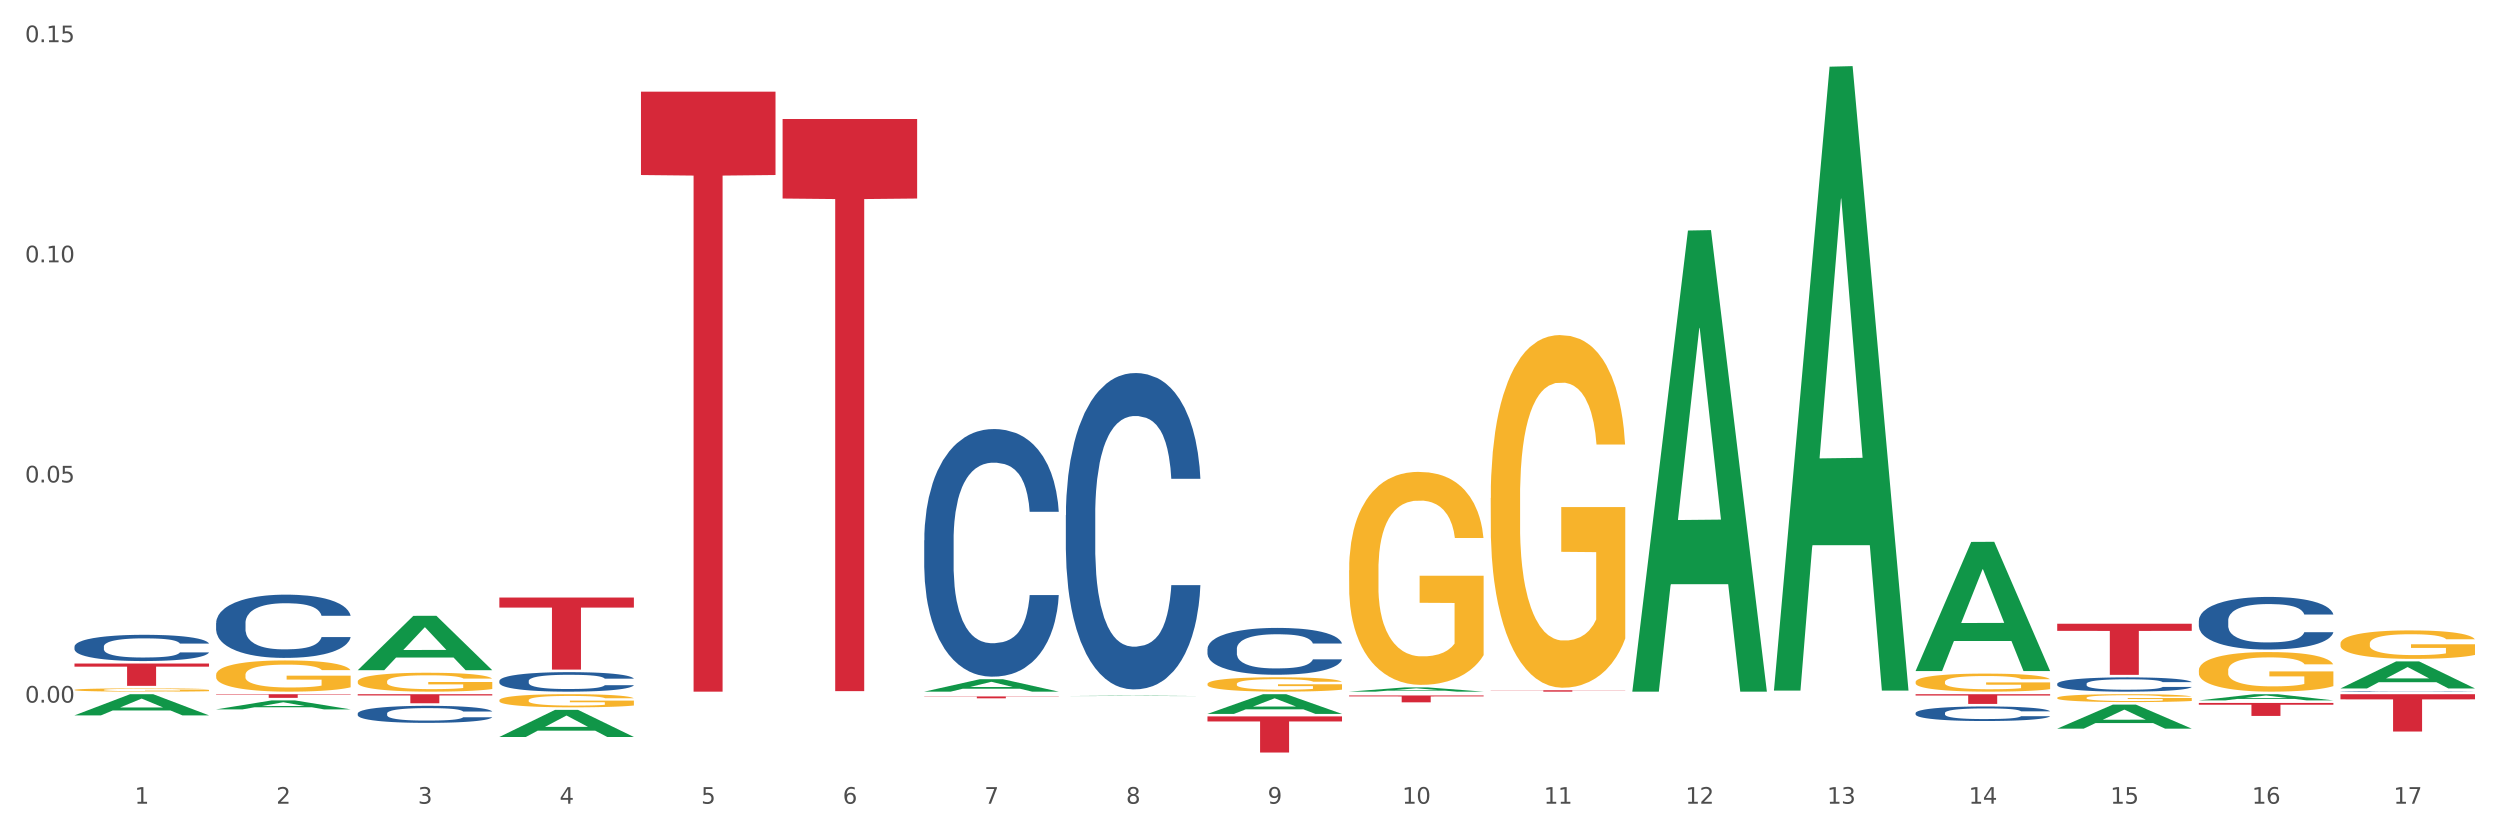 <?xml version="1.0" encoding="utf-8" standalone="no"?>
<!DOCTYPE svg PUBLIC "-//W3C//DTD SVG 1.1//EN"
  "http://www.w3.org/Graphics/SVG/1.1/DTD/svg11.dtd">
<svg xmlns:xlink="http://www.w3.org/1999/xlink" width="1080pt" height="360pt" viewBox="0 0 1080 360" xmlns="http://www.w3.org/2000/svg" version="1.1">
 <rect x="0" y="0" width="1080" height="360" fill="#333333" stroke="none"/>
 <defs>
  <style type="text/css">*{stroke-linejoin: round; stroke-linecap: butt}</style>
 </defs>
 <g id="figure_1">
  <g id="patch_1">
   <path d="M 0 360 
L 1080 360 
L 1080 0 
L 0 0 
z
" style="fill: #ffffff; stroke: #ffffff; stroke-linejoin: miter"/>
  </g>
  <g id="axes_1">
   <g id="matplotlib.axis_1">
    <g id="xtick_1">
     <g id="text_1">
      <!-- 1 -->
      <g style="fill: #4d4d4d" transform="translate(58.182 347.204) scale(0.096 -0.096)">
       <defs>
        <path id="DejaVuSans-31" d="M 794 531 
L 1825 531 
L 1825 4091 
L 703 3866 
L 703 4441 
L 1819 4666 
L 2450 4666 
L 2450 531 
L 3481 531 
L 3481 0 
L 794 0 
L 794 531 
z
" transform="scale(0.016)"/>
       </defs>
       <use xlink:href="#DejaVuSans-31"/>
      </g>
     </g>
    </g>
    <g id="xtick_2">
     <g id="text_2">
      <!-- 2 -->
      <g style="fill: #4d4d4d" transform="translate(119.364 347.204) scale(0.096 -0.096)">
       <defs>
        <path id="DejaVuSans-32" d="M 1228 531 
L 3431 531 
L 3431 0 
L 469 0 
L 469 531 
Q 828 903 1448 1529 
Q 2069 2156 2228 2338 
Q 2531 2678 2651 2914 
Q 2772 3150 2772 3378 
Q 2772 3750 2511 3984 
Q 2250 4219 1831 4219 
Q 1534 4219 1204 4116 
Q 875 4013 500 3803 
L 500 4441 
Q 881 4594 1212 4672 
Q 1544 4750 1819 4750 
Q 2544 4750 2975 4387 
Q 3406 4025 3406 3419 
Q 3406 3131 3298 2873 
Q 3191 2616 2906 2266 
Q 2828 2175 2409 1742 
Q 1991 1309 1228 531 
z
" transform="scale(0.016)"/>
       </defs>
       <use xlink:href="#DejaVuSans-32"/>
      </g>
     </g>
    </g>
    <g id="xtick_3">
     <g id="text_3">
      <!-- 3 -->
      <g style="fill: #4d4d4d" transform="translate(180.545 347.204) scale(0.096 -0.096)">
       <defs>
        <path id="DejaVuSans-33" d="M 2597 2516 
Q 3050 2419 3304 2112 
Q 3559 1806 3559 1356 
Q 3559 666 3084 287 
Q 2609 -91 1734 -91 
Q 1441 -91 1130 -33 
Q 819 25 488 141 
L 488 750 
Q 750 597 1062 519 
Q 1375 441 1716 441 
Q 2309 441 2620 675 
Q 2931 909 2931 1356 
Q 2931 1769 2642 2001 
Q 2353 2234 1838 2234 
L 1294 2234 
L 1294 2753 
L 1863 2753 
Q 2328 2753 2575 2939 
Q 2822 3125 2822 3475 
Q 2822 3834 2567 4026 
Q 2313 4219 1838 4219 
Q 1578 4219 1281 4162 
Q 984 4106 628 3988 
L 628 4550 
Q 988 4650 1302 4700 
Q 1616 4750 1894 4750 
Q 2613 4750 3031 4423 
Q 3450 4097 3450 3541 
Q 3450 3153 3228 2886 
Q 3006 2619 2597 2516 
z
" transform="scale(0.016)"/>
       </defs>
       <use xlink:href="#DejaVuSans-33"/>
      </g>
     </g>
    </g>
    <g id="xtick_4">
     <g id="text_4">
      <!-- 4 -->
      <g style="fill: #4d4d4d" transform="translate(241.726 347.204) scale(0.096 -0.096)">
       <defs>
        <path id="DejaVuSans-34" d="M 2419 4116 
L 825 1625 
L 2419 1625 
L 2419 4116 
z
M 2253 4666 
L 3047 4666 
L 3047 1625 
L 3713 1625 
L 3713 1100 
L 3047 1100 
L 3047 0 
L 2419 0 
L 2419 1100 
L 313 1100 
L 313 1709 
L 2253 4666 
z
" transform="scale(0.016)"/>
       </defs>
       <use xlink:href="#DejaVuSans-34"/>
      </g>
     </g>
    </g>
    <g id="xtick_5">
     <g id="text_5">
      <!-- 5 -->
      <g style="fill: #4d4d4d" transform="translate(302.908 347.204) scale(0.096 -0.096)">
       <defs>
        <path id="DejaVuSans-35" d="M 691 4666 
L 3169 4666 
L 3169 4134 
L 1269 4134 
L 1269 2991 
Q 1406 3038 1543 3061 
Q 1681 3084 1819 3084 
Q 2600 3084 3056 2656 
Q 3513 2228 3513 1497 
Q 3513 744 3044 326 
Q 2575 -91 1722 -91 
Q 1428 -91 1123 -41 
Q 819 9 494 109 
L 494 744 
Q 775 591 1075 516 
Q 1375 441 1709 441 
Q 2250 441 2565 725 
Q 2881 1009 2881 1497 
Q 2881 1984 2565 2268 
Q 2250 2553 1709 2553 
Q 1456 2553 1204 2497 
Q 953 2441 691 2322 
L 691 4666 
z
" transform="scale(0.016)"/>
       </defs>
       <use xlink:href="#DejaVuSans-35"/>
      </g>
     </g>
    </g>
    <g id="xtick_6">
     <g id="text_6">
      <!-- 6 -->
      <g style="fill: #4d4d4d" transform="translate(364.089 347.204) scale(0.096 -0.096)">
       <defs>
        <path id="DejaVuSans-36" d="M 2113 2584 
Q 1688 2584 1439 2293 
Q 1191 2003 1191 1497 
Q 1191 994 1439 701 
Q 1688 409 2113 409 
Q 2538 409 2786 701 
Q 3034 994 3034 1497 
Q 3034 2003 2786 2293 
Q 2538 2584 2113 2584 
z
M 3366 4563 
L 3366 3988 
Q 3128 4100 2886 4159 
Q 2644 4219 2406 4219 
Q 1781 4219 1451 3797 
Q 1122 3375 1075 2522 
Q 1259 2794 1537 2939 
Q 1816 3084 2150 3084 
Q 2853 3084 3261 2657 
Q 3669 2231 3669 1497 
Q 3669 778 3244 343 
Q 2819 -91 2113 -91 
Q 1303 -91 875 529 
Q 447 1150 447 2328 
Q 447 3434 972 4092 
Q 1497 4750 2381 4750 
Q 2619 4750 2861 4703 
Q 3103 4656 3366 4563 
z
" transform="scale(0.016)"/>
       </defs>
       <use xlink:href="#DejaVuSans-36"/>
      </g>
     </g>
    </g>
    <g id="xtick_7">
     <g id="text_7">
      <!-- 7 -->
      <g style="fill: #4d4d4d" transform="translate(425.271 347.204) scale(0.096 -0.096)">
       <defs>
        <path id="DejaVuSans-37" d="M 525 4666 
L 3525 4666 
L 3525 4397 
L 1831 0 
L 1172 0 
L 2766 4134 
L 525 4134 
L 525 4666 
z
" transform="scale(0.016)"/>
       </defs>
       <use xlink:href="#DejaVuSans-37"/>
      </g>
     </g>
    </g>
    <g id="xtick_8">
     <g id="text_8">
      <!-- 8 -->
      <g style="fill: #4d4d4d" transform="translate(486.452 347.204) scale(0.096 -0.096)">
       <defs>
        <path id="DejaVuSans-38" d="M 2034 2216 
Q 1584 2216 1326 1975 
Q 1069 1734 1069 1313 
Q 1069 891 1326 650 
Q 1584 409 2034 409 
Q 2484 409 2743 651 
Q 3003 894 3003 1313 
Q 3003 1734 2745 1975 
Q 2488 2216 2034 2216 
z
M 1403 2484 
Q 997 2584 770 2862 
Q 544 3141 544 3541 
Q 544 4100 942 4425 
Q 1341 4750 2034 4750 
Q 2731 4750 3128 4425 
Q 3525 4100 3525 3541 
Q 3525 3141 3298 2862 
Q 3072 2584 2669 2484 
Q 3125 2378 3379 2068 
Q 3634 1759 3634 1313 
Q 3634 634 3220 271 
Q 2806 -91 2034 -91 
Q 1263 -91 848 271 
Q 434 634 434 1313 
Q 434 1759 690 2068 
Q 947 2378 1403 2484 
z
M 1172 3481 
Q 1172 3119 1398 2916 
Q 1625 2713 2034 2713 
Q 2441 2713 2670 2916 
Q 2900 3119 2900 3481 
Q 2900 3844 2670 4047 
Q 2441 4250 2034 4250 
Q 1625 4250 1398 4047 
Q 1172 3844 1172 3481 
z
" transform="scale(0.016)"/>
       </defs>
       <use xlink:href="#DejaVuSans-38"/>
      </g>
     </g>
    </g>
    <g id="xtick_9">
     <g id="text_9">
      <!-- 9 -->
      <g style="fill: #4d4d4d" transform="translate(547.634 347.204) scale(0.096 -0.096)">
       <defs>
        <path id="DejaVuSans-39" d="M 703 97 
L 703 672 
Q 941 559 1184 500 
Q 1428 441 1663 441 
Q 2288 441 2617 861 
Q 2947 1281 2994 2138 
Q 2813 1869 2534 1725 
Q 2256 1581 1919 1581 
Q 1219 1581 811 2004 
Q 403 2428 403 3163 
Q 403 3881 828 4315 
Q 1253 4750 1959 4750 
Q 2769 4750 3195 4129 
Q 3622 3509 3622 2328 
Q 3622 1225 3098 567 
Q 2575 -91 1691 -91 
Q 1453 -91 1209 -44 
Q 966 3 703 97 
z
M 1959 2075 
Q 2384 2075 2632 2365 
Q 2881 2656 2881 3163 
Q 2881 3666 2632 3958 
Q 2384 4250 1959 4250 
Q 1534 4250 1286 3958 
Q 1038 3666 1038 3163 
Q 1038 2656 1286 2365 
Q 1534 2075 1959 2075 
z
" transform="scale(0.016)"/>
       </defs>
       <use xlink:href="#DejaVuSans-39"/>
      </g>
     </g>
    </g>
    <g id="xtick_10">
     <g id="text_10">
      <!-- 10 -->
      <g style="fill: #4d4d4d" transform="translate(605.761 347.204) scale(0.096 -0.096)">
       <defs>
        <path id="DejaVuSans-30" d="M 2034 4250 
Q 1547 4250 1301 3770 
Q 1056 3291 1056 2328 
Q 1056 1369 1301 889 
Q 1547 409 2034 409 
Q 2525 409 2770 889 
Q 3016 1369 3016 2328 
Q 3016 3291 2770 3770 
Q 2525 4250 2034 4250 
z
M 2034 4750 
Q 2819 4750 3233 4129 
Q 3647 3509 3647 2328 
Q 3647 1150 3233 529 
Q 2819 -91 2034 -91 
Q 1250 -91 836 529 
Q 422 1150 422 2328 
Q 422 3509 836 4129 
Q 1250 4750 2034 4750 
z
" transform="scale(0.016)"/>
       </defs>
       <use xlink:href="#DejaVuSans-31"/>
       <use xlink:href="#DejaVuSans-30" transform="translate(63.623 0)"/>
      </g>
     </g>
    </g>
    <g id="xtick_11">
     <g id="text_11">
      <!-- 11 -->
      <g style="fill: #4d4d4d" transform="translate(666.942 347.204) scale(0.096 -0.096)">
       <use xlink:href="#DejaVuSans-31"/>
       <use xlink:href="#DejaVuSans-31" transform="translate(63.623 0)"/>
      </g>
     </g>
    </g>
    <g id="xtick_12">
     <g id="text_12">
      <!-- 12 -->
      <g style="fill: #4d4d4d" transform="translate(728.124 347.204) scale(0.096 -0.096)">
       <use xlink:href="#DejaVuSans-31"/>
       <use xlink:href="#DejaVuSans-32" transform="translate(63.623 0)"/>
      </g>
     </g>
    </g>
    <g id="xtick_13">
     <g id="text_13">
      <!-- 13 -->
      <g style="fill: #4d4d4d" transform="translate(789.305 347.204) scale(0.096 -0.096)">
       <use xlink:href="#DejaVuSans-31"/>
       <use xlink:href="#DejaVuSans-33" transform="translate(63.623 0)"/>
      </g>
     </g>
    </g>
    <g id="xtick_14">
     <g id="text_14">
      <!-- 14 -->
      <g style="fill: #4d4d4d" transform="translate(850.487 347.204) scale(0.096 -0.096)">
       <use xlink:href="#DejaVuSans-31"/>
       <use xlink:href="#DejaVuSans-34" transform="translate(63.623 0)"/>
      </g>
     </g>
    </g>
    <g id="xtick_15">
     <g id="text_15">
      <!-- 15 -->
      <g style="fill: #4d4d4d" transform="translate(911.668 347.204) scale(0.096 -0.096)">
       <use xlink:href="#DejaVuSans-31"/>
       <use xlink:href="#DejaVuSans-35" transform="translate(63.623 0)"/>
      </g>
     </g>
    </g>
    <g id="xtick_16">
     <g id="text_16">
      <!-- 16 -->
      <g style="fill: #4d4d4d" transform="translate(972.849 347.204) scale(0.096 -0.096)">
       <use xlink:href="#DejaVuSans-31"/>
       <use xlink:href="#DejaVuSans-36" transform="translate(63.623 0)"/>
      </g>
     </g>
    </g>
    <g id="xtick_17">
     <g id="text_17">
      <!-- 17 -->
      <g style="fill: #4d4d4d" transform="translate(1034.031 347.204) scale(0.096 -0.096)">
       <use xlink:href="#DejaVuSans-31"/>
       <use xlink:href="#DejaVuSans-37" transform="translate(63.623 0)"/>
      </g>
     </g>
    </g>
    <g id="xtick_18"/>
    <g id="xtick_19"/>
    <g id="xtick_20"/>
    <g id="xtick_21"/>
    <g id="xtick_22"/>
    <g id="xtick_23"/>
    <g id="xtick_24"/>
    <g id="xtick_25"/>
    <g id="xtick_26"/>
    <g id="xtick_27"/>
    <g id="xtick_28"/>
    <g id="xtick_29"/>
    <g id="xtick_30"/>
    <g id="xtick_31"/>
    <g id="xtick_32"/>
    <g id="xtick_33"/>
   </g>
   <g id="matplotlib.axis_2">
    <g id="ytick_1">
     <g id="text_18">
      <!-- 0.00 -->
      <g style="fill: #4d4d4d" transform="translate(10.8 303.528) scale(0.096 -0.096)">
       <defs>
        <path id="DejaVuSans-2e" d="M 684 794 
L 1344 794 
L 1344 0 
L 684 0 
L 684 794 
z
" transform="scale(0.016)"/>
       </defs>
       <use xlink:href="#DejaVuSans-30"/>
       <use xlink:href="#DejaVuSans-2e" transform="translate(63.623 0)"/>
       <use xlink:href="#DejaVuSans-30" transform="translate(95.41 0)"/>
       <use xlink:href="#DejaVuSans-30" transform="translate(159.033 0)"/>
      </g>
     </g>
    </g>
    <g id="ytick_2">
     <g id="text_19">
      <!-- 0.05 -->
      <g style="fill: #4d4d4d" transform="translate(10.8 208.426) scale(0.096 -0.096)">
       <use xlink:href="#DejaVuSans-30"/>
       <use xlink:href="#DejaVuSans-2e" transform="translate(63.623 0)"/>
       <use xlink:href="#DejaVuSans-30" transform="translate(95.41 0)"/>
       <use xlink:href="#DejaVuSans-35" transform="translate(159.033 0)"/>
      </g>
     </g>
    </g>
    <g id="ytick_3">
     <g id="text_20">
      <!-- 0.10 -->
      <g style="fill: #4d4d4d" transform="translate(10.8 113.323) scale(0.096 -0.096)">
       <use xlink:href="#DejaVuSans-30"/>
       <use xlink:href="#DejaVuSans-2e" transform="translate(63.623 0)"/>
       <use xlink:href="#DejaVuSans-31" transform="translate(95.41 0)"/>
       <use xlink:href="#DejaVuSans-30" transform="translate(159.033 0)"/>
      </g>
     </g>
    </g>
    <g id="ytick_4">
     <g id="text_21">
      <!-- 0.15 -->
      <g style="fill: #4d4d4d" transform="translate(10.8 18.221) scale(0.096 -0.096)">
       <use xlink:href="#DejaVuSans-30"/>
       <use xlink:href="#DejaVuSans-2e" transform="translate(63.623 0)"/>
       <use xlink:href="#DejaVuSans-31" transform="translate(95.41 0)"/>
       <use xlink:href="#DejaVuSans-35" transform="translate(159.033 0)"/>
      </g>
     </g>
    </g>
    <g id="ytick_5"/>
    <g id="ytick_6"/>
    <g id="ytick_7"/>
   </g>
   <g id="PolyCollection_1">
    <path d="M 93.356 291.539 
L 93.425 291.527 
L 93.425 291.083 
L 93.562 290.701 
L 94.248 289.777 
L 95.278 289.013 
L 96.033 288.607 
L 96.787 288.274 
L 97.68 287.941 
L 98.778 287.596 
L 100.768 287.091 
L 102.003 286.832 
L 103.512 286.561 
L 106.257 286.167 
L 108.247 285.945 
L 110.306 285.76 
L 113.668 285.539 
L 115.864 285.44 
L 118.197 285.366 
L 121.011 285.317 
L 123.138 285.305 
L 127.804 285.342 
L 131.784 285.452 
L 133.706 285.539 
L 136.176 285.687 
L 137.48 285.785 
L 139.607 285.982 
L 141.803 286.241 
L 143.313 286.463 
L 145.577 286.882 
L 147.293 287.301 
L 148.871 287.818 
L 149.695 288.175 
L 150.312 288.508 
L 150.861 288.89 
L 151.41 289.494 
L 139.058 289.494 
L 138.578 289.062 
L 137.823 288.656 
L 136.725 288.262 
L 135.764 288.015 
L 134.118 287.707 
L 132.608 287.51 
L 131.03 287.362 
L 129.108 287.239 
L 127.599 287.177 
L 125.471 287.128 
L 121.285 287.14 
L 118.472 287.239 
L 116.55 287.362 
L 115.315 287.473 
L 114.217 287.596 
L 112.982 287.769 
L 111.541 288.027 
L 110.512 288.262 
L 109.482 288.557 
L 108.659 288.853 
L 107.904 289.198 
L 107.287 289.568 
L 106.806 289.95 
L 106.394 290.418 
L 106.051 291.194 
L 106.051 292.882 
L 106.189 293.264 
L 106.532 293.769 
L 106.943 294.151 
L 107.63 294.607 
L 108.247 294.915 
L 109.414 295.358 
L 110.718 295.728 
L 111.747 295.962 
L 112.776 296.159 
L 114.56 296.43 
L 116.55 296.652 
L 118.266 296.788 
L 120.599 296.911 
L 122.177 296.96 
L 123.55 296.985 
L 126.912 296.985 
L 129.314 296.948 
L 131.99 296.862 
L 134.049 296.751 
L 135.764 296.615 
L 137.686 296.393 
L 138.921 296.184 
L 138.921 293.609 
L 123.824 293.596 
L 123.824 291.884 
L 151.479 291.884 
L 151.479 296.911 
L 150.312 297.17 
L 149.008 297.404 
L 147.636 297.613 
L 145.577 297.872 
L 143.107 298.118 
L 140.911 298.291 
L 138.578 298.439 
L 135.833 298.574 
L 132.265 298.697 
L 130.069 298.747 
L 127.324 298.784 
L 124.099 298.796 
L 121.285 298.771 
L 118.54 298.71 
L 115.658 298.599 
L 112.845 298.439 
L 110.718 298.278 
L 108.59 298.081 
L 106.326 297.823 
L 104.542 297.576 
L 103.169 297.354 
L 101.66 297.071 
L 100.013 296.701 
L 98.778 296.369 
L 97.68 296.024 
L 96.513 295.58 
L 95.69 295.198 
L 94.866 294.718 
L 94.386 294.36 
L 93.837 293.806 
L 93.425 293.03 
L 93.356 291.539 
z
" clip-path="url(#p7e90ea791b)" style="fill: #f7b32b"/>
    <path d="M 32.175 298.029 
L 32.244 298.028 
L 32.244 297.981 
L 32.381 297.94 
L 33.067 297.843 
L 34.096 297.762 
L 34.851 297.719 
L 35.606 297.684 
L 36.498 297.649 
L 37.596 297.612 
L 39.586 297.559 
L 40.821 297.532 
L 42.331 297.503 
L 45.076 297.461 
L 47.066 297.438 
L 49.124 297.418 
L 52.487 297.395 
L 54.683 297.384 
L 57.016 297.377 
L 59.829 297.371 
L 61.957 297.37 
L 66.623 297.374 
L 70.603 297.386 
L 72.524 297.395 
L 74.995 297.41 
L 76.299 297.421 
L 78.426 297.442 
L 80.622 297.469 
L 82.131 297.493 
L 84.396 297.537 
L 86.111 297.581 
L 87.69 297.636 
L 88.513 297.674 
L 89.131 297.709 
L 89.68 297.749 
L 90.229 297.813 
L 77.877 297.813 
L 77.397 297.767 
L 76.642 297.724 
L 75.544 297.683 
L 74.583 297.657 
L 72.936 297.624 
L 71.426 297.603 
L 69.848 297.588 
L 67.927 297.575 
L 66.417 297.568 
L 64.29 297.563 
L 60.104 297.564 
L 57.29 297.575 
L 55.369 297.588 
L 54.134 297.599 
L 53.036 297.612 
L 51.801 297.631 
L 50.36 297.658 
L 49.33 297.683 
L 48.301 297.714 
L 47.478 297.745 
L 46.723 297.782 
L 46.105 297.821 
L 45.625 297.861 
L 45.213 297.91 
L 44.87 297.993 
L 44.87 298.171 
L 45.007 298.211 
L 45.35 298.265 
L 45.762 298.305 
L 46.448 298.353 
L 47.066 298.386 
L 48.232 298.433 
L 49.536 298.472 
L 50.566 298.496 
L 51.595 298.517 
L 53.379 298.546 
L 55.369 298.569 
L 57.085 298.584 
L 59.418 298.597 
L 60.996 298.602 
L 62.368 298.604 
L 65.731 298.604 
L 68.133 298.601 
L 70.809 298.591 
L 72.868 298.58 
L 74.583 298.565 
L 76.504 298.542 
L 77.74 298.52 
L 77.74 298.248 
L 62.643 298.246 
L 62.643 298.065 
L 90.297 298.065 
L 90.297 298.597 
L 89.131 298.624 
L 87.827 298.649 
L 86.455 298.671 
L 84.396 298.698 
L 81.926 298.724 
L 79.73 298.742 
L 77.397 298.758 
L 74.652 298.772 
L 71.083 298.785 
L 68.887 298.791 
L 66.143 298.795 
L 62.917 298.796 
L 60.104 298.793 
L 57.359 298.787 
L 54.477 298.775 
L 51.663 298.758 
L 49.536 298.741 
L 47.409 298.72 
L 45.144 298.693 
L 43.36 298.667 
L 41.988 298.644 
L 40.478 298.614 
L 38.831 298.575 
L 37.596 298.539 
L 36.498 298.503 
L 35.332 298.456 
L 34.508 298.416 
L 33.685 298.365 
L 33.204 298.327 
L 32.655 298.269 
L 32.244 298.187 
L 32.175 298.029 
z
" clip-path="url(#p7e90ea791b)" style="fill: #f7b32b"/>
    <path d="M 827.533 294.6 
L 827.602 294.593 
L 827.602 294.337 
L 827.739 294.116 
L 828.425 293.582 
L 829.455 293.14 
L 830.21 292.905 
L 830.964 292.713 
L 831.857 292.521 
L 832.954 292.321 
L 834.945 292.029 
L 836.18 291.879 
L 837.689 291.723 
L 840.434 291.495 
L 842.424 291.367 
L 844.483 291.26 
L 847.845 291.132 
L 850.041 291.075 
L 852.374 291.032 
L 855.188 291.003 
L 857.315 290.996 
L 861.981 291.018 
L 865.961 291.082 
L 867.883 291.132 
L 870.353 291.217 
L 871.657 291.274 
L 873.784 291.388 
L 875.98 291.538 
L 877.49 291.666 
L 879.754 291.908 
L 881.47 292.15 
L 883.048 292.449 
L 883.872 292.656 
L 884.489 292.848 
L 885.038 293.069 
L 885.587 293.418 
L 873.235 293.418 
L 872.755 293.169 
L 872 292.934 
L 870.902 292.706 
L 869.941 292.563 
L 868.295 292.385 
L 866.785 292.271 
L 865.207 292.186 
L 863.285 292.115 
L 861.775 292.079 
L 859.648 292.05 
L 855.462 292.058 
L 852.649 292.115 
L 850.727 292.186 
L 849.492 292.25 
L 848.394 292.321 
L 847.159 292.421 
L 845.718 292.57 
L 844.689 292.706 
L 843.659 292.877 
L 842.836 293.048 
L 842.081 293.247 
L 841.464 293.461 
L 840.983 293.682 
L 840.571 293.952 
L 840.228 294.401 
L 840.228 295.377 
L 840.366 295.598 
L 840.709 295.89 
L 841.12 296.111 
L 841.807 296.374 
L 842.424 296.552 
L 843.591 296.809 
L 844.895 297.022 
L 845.924 297.158 
L 846.953 297.272 
L 848.737 297.428 
L 850.727 297.556 
L 852.443 297.635 
L 854.776 297.706 
L 856.354 297.735 
L 857.727 297.749 
L 861.089 297.749 
L 863.491 297.727 
L 866.167 297.678 
L 868.226 297.613 
L 869.941 297.535 
L 871.863 297.407 
L 873.098 297.286 
L 873.098 295.797 
L 858.001 295.79 
L 858.001 294.8 
L 885.656 294.8 
L 885.656 297.706 
L 884.489 297.856 
L 883.185 297.991 
L 881.813 298.112 
L 879.754 298.262 
L 877.284 298.404 
L 875.088 298.504 
L 872.755 298.589 
L 870.01 298.668 
L 866.442 298.739 
L 864.246 298.767 
L 861.501 298.789 
L 858.276 298.796 
L 855.462 298.782 
L 852.717 298.746 
L 849.835 298.682 
L 847.022 298.589 
L 844.895 298.497 
L 842.767 298.383 
L 840.503 298.233 
L 838.719 298.091 
L 837.346 297.962 
L 835.837 297.799 
L 834.19 297.585 
L 832.954 297.393 
L 831.857 297.193 
L 830.69 296.937 
L 829.867 296.716 
L 829.043 296.438 
L 828.563 296.232 
L 828.014 295.911 
L 827.602 295.462 
L 827.533 294.6 
z
" clip-path="url(#p7e90ea791b)" style="fill: #f7b32b"/>
    <path d="M 643.989 215.149 
L 644.058 215.009 
L 644.058 210 
L 644.195 205.687 
L 644.881 195.251 
L 645.911 186.624 
L 646.665 182.033 
L 647.42 178.276 
L 648.312 174.519 
L 649.41 170.623 
L 651.4 164.918 
L 652.635 161.996 
L 654.145 158.935 
L 656.89 154.483 
L 658.88 151.978 
L 660.939 149.891 
L 664.301 147.386 
L 666.497 146.273 
L 668.83 145.438 
L 671.644 144.882 
L 673.771 144.743 
L 678.437 145.16 
L 682.417 146.412 
L 684.339 147.386 
L 686.809 149.056 
L 688.113 150.169 
L 690.24 152.396 
L 692.436 155.318 
L 693.946 157.822 
L 696.21 162.553 
L 697.926 167.284 
L 699.504 173.128 
L 700.327 177.163 
L 700.945 180.92 
L 701.494 185.233 
L 702.043 192.051 
L 689.691 192.051 
L 689.211 187.181 
L 688.456 182.589 
L 687.358 178.137 
L 686.397 175.354 
L 684.75 171.875 
L 683.241 169.649 
L 681.662 167.979 
L 679.741 166.588 
L 678.231 165.892 
L 676.104 165.336 
L 671.918 165.475 
L 669.105 166.588 
L 667.183 167.979 
L 665.948 169.232 
L 664.85 170.623 
L 663.615 172.571 
L 662.174 175.493 
L 661.145 178.137 
L 660.115 181.476 
L 659.292 184.816 
L 658.537 188.712 
L 657.919 192.886 
L 657.439 197.199 
L 657.027 202.487 
L 656.684 211.253 
L 656.684 230.315 
L 656.821 234.628 
L 657.164 240.333 
L 657.576 244.647 
L 658.262 249.795 
L 658.88 253.273 
L 660.047 258.283 
L 661.35 262.457 
L 662.38 265.1 
L 663.409 267.327 
L 665.193 270.388 
L 667.183 272.892 
L 668.899 274.423 
L 671.232 275.814 
L 672.81 276.371 
L 674.183 276.649 
L 677.545 276.649 
L 679.947 276.232 
L 682.623 275.258 
L 684.682 274.006 
L 686.397 272.475 
L 688.319 269.97 
L 689.554 267.605 
L 689.554 238.524 
L 674.457 238.385 
L 674.457 219.045 
L 702.112 219.045 
L 702.112 275.814 
L 700.945 278.736 
L 699.641 281.38 
L 698.269 283.745 
L 696.21 286.667 
L 693.74 289.45 
L 691.544 291.398 
L 689.211 293.068 
L 686.466 294.599 
L 682.898 295.99 
L 680.702 296.547 
L 677.957 296.964 
L 674.732 297.103 
L 671.918 296.825 
L 669.173 296.129 
L 666.291 294.877 
L 663.478 293.068 
L 661.35 291.259 
L 659.223 289.033 
L 656.959 286.111 
L 655.174 283.328 
L 653.802 280.824 
L 652.292 277.623 
L 650.645 273.449 
L 649.41 269.692 
L 648.312 265.796 
L 647.146 260.787 
L 646.322 256.474 
L 645.499 251.047 
L 645.018 247.012 
L 644.47 240.751 
L 644.058 231.985 
L 643.989 215.149 
z
" clip-path="url(#p7e90ea791b)" style="fill: #f7b32b"/>
    <path d="M 582.808 246.37 
L 582.876 246.286 
L 582.876 243.261 
L 583.014 240.656 
L 583.7 234.353 
L 584.729 229.143 
L 585.484 226.37 
L 586.239 224.101 
L 587.131 221.832 
L 588.229 219.479 
L 590.219 216.033 
L 591.454 214.268 
L 592.964 212.42 
L 595.709 209.73 
L 597.699 208.218 
L 599.757 206.957 
L 603.12 205.444 
L 605.316 204.772 
L 607.649 204.268 
L 610.462 203.932 
L 612.589 203.848 
L 617.256 204.1 
L 621.236 204.856 
L 623.157 205.444 
L 625.628 206.453 
L 626.931 207.125 
L 629.059 208.47 
L 631.254 210.235 
L 632.764 211.747 
L 635.029 214.604 
L 636.744 217.462 
L 638.322 220.991 
L 639.146 223.428 
L 639.764 225.697 
L 640.312 228.302 
L 640.861 232.42 
L 628.51 232.42 
L 628.029 229.479 
L 627.274 226.706 
L 626.176 224.017 
L 625.216 222.336 
L 623.569 220.235 
L 622.059 218.89 
L 620.481 217.882 
L 618.56 217.042 
L 617.05 216.621 
L 614.923 216.285 
L 610.737 216.369 
L 607.923 217.042 
L 606.002 217.882 
L 604.767 218.638 
L 603.669 219.479 
L 602.433 220.655 
L 600.992 222.42 
L 599.963 224.017 
L 598.934 226.033 
L 598.11 228.05 
L 597.355 230.403 
L 596.738 232.924 
L 596.258 235.529 
L 595.846 238.723 
L 595.503 244.017 
L 595.503 255.53 
L 595.64 258.135 
L 595.983 261.581 
L 596.395 264.186 
L 597.081 267.295 
L 597.699 269.396 
L 598.865 272.421 
L 600.169 274.943 
L 601.198 276.539 
L 602.228 277.884 
L 604.012 279.733 
L 606.002 281.245 
L 607.717 282.17 
L 610.05 283.01 
L 611.629 283.346 
L 613.001 283.514 
L 616.364 283.514 
L 618.765 283.262 
L 621.442 282.674 
L 623.5 281.918 
L 625.216 280.993 
L 627.137 279.48 
L 628.372 278.052 
L 628.372 260.488 
L 613.276 260.404 
L 613.276 248.723 
L 640.93 248.723 
L 640.93 283.01 
L 639.764 284.775 
L 638.46 286.371 
L 637.087 287.8 
L 635.029 289.565 
L 632.558 291.246 
L 630.362 292.422 
L 628.029 293.431 
L 625.284 294.355 
L 621.716 295.195 
L 619.52 295.531 
L 616.775 295.784 
L 613.55 295.868 
L 610.737 295.7 
L 607.992 295.279 
L 605.11 294.523 
L 602.296 293.431 
L 600.169 292.338 
L 598.042 290.993 
L 595.777 289.229 
L 593.993 287.548 
L 592.621 286.035 
L 591.111 284.102 
L 589.464 281.581 
L 588.229 279.312 
L 587.131 276.959 
L 585.964 273.934 
L 585.141 271.329 
L 584.317 268.052 
L 583.837 265.615 
L 583.288 261.833 
L 582.876 256.539 
L 582.808 246.37 
z
" clip-path="url(#p7e90ea791b)" style="fill: #f7b32b"/>
    <path d="M 521.626 295.452 
L 521.695 295.446 
L 521.695 295.242 
L 521.832 295.066 
L 522.518 294.64 
L 523.548 294.288 
L 524.303 294.101 
L 525.057 293.947 
L 525.949 293.794 
L 527.047 293.635 
L 529.037 293.402 
L 530.273 293.283 
L 531.782 293.158 
L 534.527 292.976 
L 536.517 292.874 
L 538.576 292.789 
L 541.938 292.687 
L 544.134 292.642 
L 546.467 292.607 
L 549.281 292.585 
L 551.408 292.579 
L 556.074 292.596 
L 560.054 292.647 
L 561.976 292.687 
L 564.446 292.755 
L 565.75 292.8 
L 567.877 292.891 
L 570.073 293.011 
L 571.583 293.113 
L 573.847 293.306 
L 575.563 293.499 
L 577.141 293.737 
L 577.965 293.902 
L 578.582 294.055 
L 579.131 294.231 
L 579.68 294.509 
L 567.328 294.509 
L 566.848 294.311 
L 566.093 294.123 
L 564.995 293.942 
L 564.034 293.828 
L 562.387 293.686 
L 560.878 293.595 
L 559.299 293.527 
L 557.378 293.47 
L 555.868 293.442 
L 553.741 293.419 
L 549.555 293.425 
L 546.742 293.47 
L 544.82 293.527 
L 543.585 293.578 
L 542.487 293.635 
L 541.252 293.715 
L 539.811 293.834 
L 538.782 293.942 
L 537.752 294.078 
L 536.929 294.214 
L 536.174 294.373 
L 535.556 294.543 
L 535.076 294.719 
L 534.664 294.935 
L 534.321 295.293 
L 534.321 296.071 
L 534.459 296.247 
L 534.802 296.479 
L 535.213 296.655 
L 535.9 296.866 
L 536.517 297.007 
L 537.684 297.212 
L 538.988 297.382 
L 540.017 297.49 
L 541.046 297.581 
L 542.83 297.706 
L 544.82 297.808 
L 546.536 297.87 
L 548.869 297.927 
L 550.447 297.95 
L 551.82 297.961 
L 555.182 297.961 
L 557.584 297.944 
L 560.26 297.905 
L 562.319 297.853 
L 564.034 297.791 
L 565.956 297.689 
L 567.191 297.592 
L 567.191 296.406 
L 552.094 296.4 
L 552.094 295.611 
L 579.749 295.611 
L 579.749 297.927 
L 578.582 298.046 
L 577.278 298.154 
L 575.906 298.251 
L 573.847 298.37 
L 571.377 298.484 
L 569.181 298.563 
L 566.848 298.631 
L 564.103 298.694 
L 560.535 298.75 
L 558.339 298.773 
L 555.594 298.79 
L 552.369 298.796 
L 549.555 298.785 
L 546.81 298.756 
L 543.928 298.705 
L 541.115 298.631 
L 538.988 298.557 
L 536.86 298.467 
L 534.596 298.347 
L 532.812 298.234 
L 531.439 298.132 
L 529.93 298.001 
L 528.283 297.831 
L 527.047 297.677 
L 525.949 297.518 
L 524.783 297.314 
L 523.959 297.138 
L 523.136 296.917 
L 522.656 296.752 
L 522.107 296.497 
L 521.695 296.139 
L 521.626 295.452 
z
" clip-path="url(#p7e90ea791b)" style="fill: #f7b32b"/>
    <path d="M 215.719 302.511 
L 215.788 302.506 
L 215.788 302.319 
L 215.925 302.158 
L 216.611 301.768 
L 217.641 301.446 
L 218.395 301.274 
L 219.15 301.134 
L 220.042 300.993 
L 221.14 300.848 
L 223.13 300.635 
L 224.366 300.526 
L 225.875 300.411 
L 228.62 300.245 
L 230.61 300.151 
L 232.669 300.073 
L 236.031 299.98 
L 238.227 299.938 
L 240.56 299.907 
L 243.374 299.886 
L 245.501 299.881 
L 250.167 299.897 
L 254.147 299.944 
L 256.069 299.98 
L 258.539 300.042 
L 259.843 300.084 
L 261.97 300.167 
L 264.166 300.276 
L 265.676 300.37 
L 267.94 300.546 
L 269.656 300.723 
L 271.234 300.942 
L 272.057 301.092 
L 272.675 301.233 
L 273.224 301.394 
L 273.773 301.648 
L 261.421 301.648 
L 260.941 301.466 
L 260.186 301.295 
L 259.088 301.129 
L 258.127 301.025 
L 256.48 300.895 
L 254.971 300.812 
L 253.392 300.749 
L 251.471 300.697 
L 249.961 300.671 
L 247.834 300.65 
L 243.648 300.656 
L 240.835 300.697 
L 238.913 300.749 
L 237.678 300.796 
L 236.58 300.848 
L 235.345 300.921 
L 233.904 301.03 
L 232.875 301.129 
L 231.845 301.253 
L 231.022 301.378 
L 230.267 301.524 
L 229.649 301.68 
L 229.169 301.841 
L 228.757 302.038 
L 228.414 302.366 
L 228.414 303.078 
L 228.551 303.239 
L 228.895 303.452 
L 229.306 303.613 
L 229.993 303.805 
L 230.61 303.935 
L 231.777 304.123 
L 233.08 304.278 
L 234.11 304.377 
L 235.139 304.46 
L 236.923 304.575 
L 238.913 304.668 
L 240.629 304.725 
L 242.962 304.777 
L 244.54 304.798 
L 245.913 304.809 
L 249.275 304.809 
L 251.677 304.793 
L 254.353 304.757 
L 256.412 304.71 
L 258.127 304.653 
L 260.049 304.559 
L 261.284 304.471 
L 261.284 303.384 
L 246.187 303.379 
L 246.187 302.657 
L 273.842 302.657 
L 273.842 304.777 
L 272.675 304.887 
L 271.371 304.985 
L 269.999 305.074 
L 267.94 305.183 
L 265.47 305.287 
L 263.274 305.36 
L 260.941 305.422 
L 258.196 305.479 
L 254.628 305.531 
L 252.432 305.552 
L 249.687 305.568 
L 246.462 305.573 
L 243.648 305.562 
L 240.903 305.536 
L 238.021 305.49 
L 235.208 305.422 
L 233.08 305.354 
L 230.953 305.271 
L 228.689 305.162 
L 226.905 305.058 
L 225.532 304.965 
L 224.022 304.845 
L 222.376 304.689 
L 221.14 304.549 
L 220.042 304.403 
L 218.876 304.216 
L 218.052 304.055 
L 217.229 303.852 
L 216.749 303.702 
L 216.2 303.468 
L 215.788 303.14 
L 215.719 302.511 
z
" clip-path="url(#p7e90ea791b)" style="fill: #f7b32b"/>
    <path d="M 154.538 294.401 
L 154.606 294.394 
L 154.606 294.125 
L 154.744 293.894 
L 155.43 293.334 
L 156.459 292.872 
L 157.214 292.625 
L 157.969 292.424 
L 158.861 292.222 
L 159.959 292.014 
L 161.949 291.708 
L 163.184 291.551 
L 164.694 291.387 
L 167.439 291.148 
L 169.429 291.014 
L 171.487 290.902 
L 174.85 290.767 
L 177.046 290.708 
L 179.379 290.663 
L 182.192 290.633 
L 184.32 290.626 
L 188.986 290.648 
L 192.966 290.715 
L 194.887 290.767 
L 197.358 290.857 
L 198.661 290.917 
L 200.789 291.036 
L 202.985 291.193 
L 204.494 291.327 
L 206.759 291.581 
L 208.474 291.834 
L 210.053 292.148 
L 210.876 292.364 
L 211.494 292.566 
L 212.043 292.797 
L 212.592 293.163 
L 200.24 293.163 
L 199.759 292.901 
L 199.005 292.655 
L 197.907 292.416 
L 196.946 292.267 
L 195.299 292.081 
L 193.789 291.961 
L 192.211 291.872 
L 190.29 291.797 
L 188.78 291.76 
L 186.653 291.73 
L 182.467 291.737 
L 179.653 291.797 
L 177.732 291.872 
L 176.497 291.939 
L 175.399 292.014 
L 174.164 292.118 
L 172.723 292.275 
L 171.693 292.416 
L 170.664 292.596 
L 169.84 292.775 
L 169.086 292.983 
L 168.468 293.207 
L 167.988 293.439 
L 167.576 293.722 
L 167.233 294.192 
L 167.233 295.214 
L 167.37 295.446 
L 167.713 295.752 
L 168.125 295.983 
L 168.811 296.259 
L 169.429 296.446 
L 170.595 296.714 
L 171.899 296.938 
L 172.928 297.08 
L 173.958 297.199 
L 175.742 297.363 
L 177.732 297.498 
L 179.447 297.58 
L 181.781 297.654 
L 183.359 297.684 
L 184.731 297.699 
L 188.094 297.699 
L 190.495 297.677 
L 193.172 297.624 
L 195.23 297.557 
L 196.946 297.475 
L 198.867 297.341 
L 200.102 297.214 
L 200.102 295.655 
L 185.006 295.647 
L 185.006 294.61 
L 212.66 294.61 
L 212.66 297.654 
L 211.494 297.811 
L 210.19 297.953 
L 208.817 298.08 
L 206.759 298.236 
L 204.288 298.386 
L 202.092 298.49 
L 199.759 298.58 
L 197.014 298.662 
L 193.446 298.736 
L 191.25 298.766 
L 188.505 298.788 
L 185.28 298.796 
L 182.467 298.781 
L 179.722 298.744 
L 176.84 298.676 
L 174.026 298.58 
L 171.899 298.483 
L 169.772 298.363 
L 167.507 298.206 
L 165.723 298.057 
L 164.351 297.923 
L 162.841 297.751 
L 161.194 297.527 
L 159.959 297.326 
L 158.861 297.117 
L 157.694 296.848 
L 156.871 296.617 
L 156.048 296.326 
L 155.567 296.11 
L 155.018 295.774 
L 154.606 295.304 
L 154.538 294.401 
z
" clip-path="url(#p7e90ea791b)" style="fill: #f7b32b"/>
    <path d="M 1011.078 278.021 
L 1011.146 278.01 
L 1011.146 277.605 
L 1011.284 277.257 
L 1011.97 276.414 
L 1012.999 275.717 
L 1013.754 275.346 
L 1014.509 275.043 
L 1015.401 274.739 
L 1016.499 274.424 
L 1018.489 273.963 
L 1019.724 273.727 
L 1021.234 273.48 
L 1023.978 273.12 
L 1025.969 272.918 
L 1028.027 272.75 
L 1031.39 272.547 
L 1033.585 272.457 
L 1035.919 272.39 
L 1038.732 272.345 
L 1040.859 272.334 
L 1045.526 272.367 
L 1049.506 272.469 
L 1051.427 272.547 
L 1053.897 272.682 
L 1055.201 272.772 
L 1057.328 272.952 
L 1059.524 273.188 
L 1061.034 273.39 
L 1063.299 273.772 
L 1065.014 274.155 
L 1066.592 274.627 
L 1067.416 274.953 
L 1068.033 275.256 
L 1068.582 275.605 
L 1069.131 276.155 
L 1056.78 276.155 
L 1056.299 275.762 
L 1055.544 275.391 
L 1054.446 275.031 
L 1053.486 274.806 
L 1051.839 274.525 
L 1050.329 274.346 
L 1048.751 274.211 
L 1046.829 274.098 
L 1045.32 274.042 
L 1043.192 273.997 
L 1039.007 274.008 
L 1036.193 274.098 
L 1034.272 274.211 
L 1033.037 274.312 
L 1031.939 274.424 
L 1030.703 274.582 
L 1029.262 274.818 
L 1028.233 275.031 
L 1027.204 275.301 
L 1026.38 275.571 
L 1025.625 275.886 
L 1025.008 276.223 
L 1024.527 276.571 
L 1024.116 276.998 
L 1023.773 277.706 
L 1023.773 279.246 
L 1023.91 279.595 
L 1024.253 280.056 
L 1024.665 280.404 
L 1025.351 280.82 
L 1025.969 281.101 
L 1027.135 281.506 
L 1028.439 281.843 
L 1029.468 282.056 
L 1030.498 282.236 
L 1032.282 282.484 
L 1034.272 282.686 
L 1035.987 282.809 
L 1038.32 282.922 
L 1039.899 282.967 
L 1041.271 282.989 
L 1044.634 282.989 
L 1047.035 282.956 
L 1049.712 282.877 
L 1051.77 282.776 
L 1053.486 282.652 
L 1055.407 282.45 
L 1056.642 282.259 
L 1056.642 279.91 
L 1041.546 279.898 
L 1041.546 278.336 
L 1069.2 278.336 
L 1069.2 282.922 
L 1068.033 283.158 
L 1066.73 283.371 
L 1065.357 283.563 
L 1063.299 283.799 
L 1060.828 284.023 
L 1058.632 284.181 
L 1056.299 284.316 
L 1053.554 284.439 
L 1049.986 284.552 
L 1047.79 284.597 
L 1045.045 284.63 
L 1041.82 284.642 
L 1039.007 284.619 
L 1036.262 284.563 
L 1033.38 284.462 
L 1030.566 284.316 
L 1028.439 284.17 
L 1026.312 283.99 
L 1024.047 283.754 
L 1022.263 283.529 
L 1020.891 283.327 
L 1019.381 283.068 
L 1017.734 282.731 
L 1016.499 282.427 
L 1015.401 282.113 
L 1014.234 281.708 
L 1013.411 281.36 
L 1012.587 280.921 
L 1012.107 280.595 
L 1011.558 280.089 
L 1011.146 279.381 
L 1011.078 278.021 
z
" clip-path="url(#p7e90ea791b)" style="fill: #f7b32b"/>
    <path d="M 1011.078 298.636 
L 1011.146 298.635 
L 1011.146 298.628 
L 1011.352 298.618 
L 1012.108 298.599 
L 1013.07 298.585 
L 1014.719 298.569 
L 1015.612 298.562 
L 1016.78 298.554 
L 1019.185 298.542 
L 1021.933 298.531 
L 1023.856 298.525 
L 1025.299 298.522 
L 1028.528 298.515 
L 1030.383 298.512 
L 1032.307 298.51 
L 1033.956 298.508 
L 1036.704 298.506 
L 1038.902 298.505 
L 1041.444 298.505 
L 1043.574 298.505 
L 1046.391 298.506 
L 1050.513 298.51 
L 1052.093 298.511 
L 1054.223 298.515 
L 1056.421 298.519 
L 1058.208 298.523 
L 1060.269 298.529 
L 1062.398 298.537 
L 1064.46 298.547 
L 1065.902 298.557 
L 1067.07 298.566 
L 1068.101 298.578 
L 1068.856 298.591 
L 1069.2 298.602 
L 1056.627 298.602 
L 1056.284 298.592 
L 1055.597 298.582 
L 1054.91 298.575 
L 1054.154 298.569 
L 1052.986 298.562 
L 1051.956 298.558 
L 1050.238 298.553 
L 1048.658 298.55 
L 1047.353 298.548 
L 1045.772 298.546 
L 1042.406 298.545 
L 1040.001 298.545 
L 1038.49 298.545 
L 1036.635 298.547 
L 1035.055 298.548 
L 1033.2 298.552 
L 1031.757 298.555 
L 1030.314 298.56 
L 1029.49 298.563 
L 1028.253 298.569 
L 1027.429 298.573 
L 1026.33 298.582 
L 1025.711 298.587 
L 1024.612 298.603 
L 1024.131 298.614 
L 1023.925 298.621 
L 1023.788 298.63 
L 1023.788 298.671 
L 1024.2 298.69 
L 1024.543 298.698 
L 1025.093 298.707 
L 1026.124 298.719 
L 1027.635 298.73 
L 1029.215 298.738 
L 1030.52 298.743 
L 1031.757 298.747 
L 1032.994 298.75 
L 1034.505 298.753 
L 1035.742 298.754 
L 1037.597 298.756 
L 1039.795 298.757 
L 1041.513 298.757 
L 1045.017 298.755 
L 1046.597 298.754 
L 1048.108 298.752 
L 1049.757 298.749 
L 1051.063 298.746 
L 1051.818 298.744 
L 1053.055 298.739 
L 1054.017 298.733 
L 1054.841 298.727 
L 1055.391 298.722 
L 1056.009 298.714 
L 1056.49 298.705 
L 1056.627 298.7 
L 1069.2 298.7 
L 1068.925 298.71 
L 1068.444 298.719 
L 1067.482 298.731 
L 1066.727 298.739 
L 1065.559 298.747 
L 1064.322 298.755 
L 1062.605 298.763 
L 1061.024 298.769 
L 1059.376 298.774 
L 1057.589 298.779 
L 1054.36 298.786 
L 1053.192 298.788 
L 1050.719 298.791 
L 1048.795 298.793 
L 1045.979 298.795 
L 1043.093 298.796 
L 1040.07 298.796 
L 1037.391 298.795 
L 1034.437 298.794 
L 1032.582 298.792 
L 1030.52 298.79 
L 1028.116 298.786 
L 1025.849 298.782 
L 1023.719 298.776 
L 1021.727 298.77 
L 1019.872 298.763 
L 1017.467 298.752 
L 1015.681 298.741 
L 1014.375 298.73 
L 1013.482 298.722 
L 1012.589 298.71 
L 1012.108 298.703 
L 1011.352 298.684 
L 1011.078 298.667 
L 1011.078 298.636 
z
" clip-path="url(#p7e90ea791b)" style="fill: #255c99"/>
    <path d="M 32.175 279.331 
L 32.244 279.32 
L 32.244 279.03 
L 32.45 278.637 
L 33.206 277.912 
L 34.167 277.363 
L 35.816 276.721 
L 36.709 276.452 
L 37.877 276.152 
L 40.282 275.665 
L 43.03 275.251 
L 44.954 275.023 
L 46.396 274.878 
L 49.625 274.62 
L 51.48 274.506 
L 53.404 274.412 
L 55.053 274.35 
L 57.801 274.278 
L 60 274.247 
L 62.542 274.236 
L 64.671 274.247 
L 67.488 274.288 
L 71.61 274.412 
L 73.19 274.485 
L 75.32 274.609 
L 77.519 274.775 
L 79.305 274.94 
L 81.366 275.179 
L 83.496 275.489 
L 85.557 275.883 
L 87 276.245 
L 88.168 276.628 
L 89.198 277.094 
L 89.954 277.601 
L 90.297 278.026 
L 77.725 278.026 
L 77.381 277.643 
L 76.694 277.229 
L 76.007 276.949 
L 75.251 276.721 
L 74.084 276.463 
L 73.053 276.297 
L 71.335 276.1 
L 69.755 275.976 
L 68.45 275.903 
L 66.87 275.841 
L 63.503 275.779 
L 61.099 275.779 
L 59.587 275.8 
L 57.732 275.852 
L 56.152 275.924 
L 54.297 276.048 
L 52.854 276.183 
L 51.412 276.359 
L 50.587 276.483 
L 49.351 276.711 
L 48.526 276.897 
L 47.427 277.218 
L 46.809 277.446 
L 45.709 278.036 
L 45.228 278.471 
L 45.022 278.771 
L 44.885 279.103 
L 44.885 280.718 
L 45.297 281.443 
L 45.641 281.753 
L 46.19 282.105 
L 47.221 282.561 
L 48.732 283.006 
L 50.312 283.327 
L 51.618 283.524 
L 52.854 283.669 
L 54.091 283.783 
L 55.603 283.886 
L 56.839 283.948 
L 58.694 284.011 
L 60.893 284.042 
L 62.61 284.042 
L 66.114 283.99 
L 67.694 283.938 
L 69.206 283.866 
L 70.855 283.752 
L 72.16 283.627 
L 72.916 283.534 
L 74.152 283.338 
L 75.114 283.13 
L 75.939 282.892 
L 76.488 282.685 
L 77.106 282.375 
L 77.587 282.023 
L 77.725 281.836 
L 90.297 281.836 
L 90.023 282.209 
L 89.542 282.571 
L 88.58 283.058 
L 87.824 283.338 
L 86.656 283.679 
L 85.419 283.969 
L 83.702 284.29 
L 82.122 284.528 
L 80.473 284.735 
L 78.687 284.922 
L 75.458 285.181 
L 74.29 285.253 
L 71.816 285.377 
L 69.893 285.45 
L 67.076 285.522 
L 64.19 285.564 
L 61.167 285.574 
L 58.488 285.553 
L 55.534 285.491 
L 53.679 285.429 
L 51.618 285.336 
L 49.213 285.191 
L 46.946 285.015 
L 44.816 284.808 
L 42.824 284.57 
L 40.969 284.3 
L 38.564 283.855 
L 36.778 283.42 
L 35.473 283.017 
L 34.58 282.675 
L 33.686 282.24 
L 33.206 281.94 
L 32.45 281.215 
L 32.175 280.542 
L 32.175 279.331 
z
" clip-path="url(#p7e90ea791b)" style="fill: #255c99"/>
    <path d="M 93.356 269.168 
L 93.425 269.143 
L 93.425 268.444 
L 93.631 267.496 
L 94.387 265.748 
L 95.349 264.425 
L 96.998 262.878 
L 97.891 262.229 
L 99.059 261.505 
L 101.463 260.332 
L 104.211 259.333 
L 106.135 258.784 
L 107.578 258.435 
L 110.807 257.811 
L 112.662 257.536 
L 114.585 257.312 
L 116.234 257.162 
L 118.982 256.987 
L 121.181 256.912 
L 123.723 256.887 
L 125.853 256.912 
L 128.67 257.012 
L 132.792 257.312 
L 134.372 257.486 
L 136.502 257.786 
L 138.7 258.185 
L 140.486 258.585 
L 142.547 259.159 
L 144.677 259.908 
L 146.738 260.856 
L 148.181 261.73 
L 149.349 262.653 
L 150.38 263.776 
L 151.135 265 
L 151.479 266.023 
L 138.906 266.023 
L 138.563 265.099 
L 137.876 264.101 
L 137.189 263.427 
L 136.433 262.878 
L 135.265 262.254 
L 134.234 261.854 
L 132.517 261.38 
L 130.937 261.081 
L 129.631 260.906 
L 128.051 260.756 
L 124.685 260.606 
L 122.28 260.606 
L 120.769 260.656 
L 118.914 260.781 
L 117.334 260.956 
L 115.479 261.255 
L 114.036 261.58 
L 112.593 262.004 
L 111.769 262.304 
L 110.532 262.853 
L 109.708 263.302 
L 108.608 264.076 
L 107.99 264.625 
L 106.891 266.048 
L 106.41 267.096 
L 106.204 267.82 
L 106.066 268.619 
L 106.066 272.513 
L 106.479 274.26 
L 106.822 275.009 
L 107.372 275.857 
L 108.402 276.956 
L 109.914 278.029 
L 111.494 278.803 
L 112.799 279.277 
L 114.036 279.627 
L 115.273 279.901 
L 116.784 280.151 
L 118.021 280.3 
L 119.876 280.45 
L 122.074 280.525 
L 123.792 280.525 
L 127.295 280.4 
L 128.876 280.275 
L 130.387 280.101 
L 132.036 279.826 
L 133.341 279.527 
L 134.097 279.302 
L 135.334 278.828 
L 136.296 278.329 
L 137.12 277.754 
L 137.67 277.255 
L 138.288 276.506 
L 138.769 275.658 
L 138.906 275.208 
L 151.479 275.208 
L 151.204 276.107 
L 150.723 276.981 
L 149.761 278.154 
L 149.005 278.828 
L 147.838 279.651 
L 146.601 280.35 
L 144.883 281.124 
L 143.303 281.698 
L 141.654 282.197 
L 139.868 282.647 
L 136.639 283.271 
L 135.471 283.446 
L 132.998 283.745 
L 131.074 283.92 
L 128.257 284.094 
L 125.372 284.194 
L 122.349 284.219 
L 119.669 284.169 
L 116.715 284.02 
L 114.86 283.87 
L 112.799 283.645 
L 110.395 283.296 
L 108.127 282.871 
L 105.998 282.372 
L 104.005 281.798 
L 102.15 281.149 
L 99.746 280.076 
L 97.959 279.027 
L 96.654 278.054 
L 95.761 277.23 
L 94.868 276.182 
L 94.387 275.458 
L 93.631 273.711 
L 93.356 272.088 
L 93.356 269.168 
z
" clip-path="url(#p7e90ea791b)" style="fill: #255c99"/>
    <path d="M 399.263 233.414 
L 399.332 233.316 
L 399.332 230.58 
L 399.538 226.868 
L 400.294 220.029 
L 401.256 214.851 
L 402.905 208.793 
L 403.798 206.253 
L 404.966 203.42 
L 407.37 198.828 
L 410.118 194.92 
L 412.042 192.77 
L 413.485 191.402 
L 416.714 188.96 
L 418.569 187.885 
L 420.493 187.006 
L 422.141 186.42 
L 424.89 185.736 
L 427.088 185.443 
L 429.63 185.345 
L 431.76 185.443 
L 434.577 185.833 
L 438.699 187.006 
L 440.279 187.69 
L 442.409 188.862 
L 444.607 190.425 
L 446.393 191.989 
L 448.455 194.236 
L 450.584 197.167 
L 452.645 200.879 
L 454.088 204.299 
L 455.256 207.914 
L 456.287 212.31 
L 457.042 217.098 
L 457.386 221.103 
L 444.813 221.103 
L 444.47 217.489 
L 443.783 213.58 
L 443.096 210.943 
L 442.34 208.793 
L 441.172 206.351 
L 440.142 204.787 
L 438.424 202.931 
L 436.844 201.759 
L 435.538 201.075 
L 433.958 200.489 
L 430.592 199.902 
L 428.187 199.902 
L 426.676 200.098 
L 424.821 200.586 
L 423.241 201.27 
L 421.386 202.443 
L 419.943 203.713 
L 418.5 205.374 
L 417.676 206.546 
L 416.439 208.695 
L 415.615 210.454 
L 414.515 213.483 
L 413.897 215.632 
L 412.798 221.201 
L 412.317 225.305 
L 412.111 228.138 
L 411.973 231.264 
L 411.973 246.506 
L 412.386 253.345 
L 412.729 256.276 
L 413.279 259.598 
L 414.309 263.897 
L 415.821 268.098 
L 417.401 271.126 
L 418.706 272.983 
L 419.943 274.351 
L 421.18 275.425 
L 422.691 276.402 
L 423.928 276.989 
L 425.783 277.575 
L 427.981 277.868 
L 429.699 277.868 
L 433.203 277.379 
L 434.783 276.891 
L 436.294 276.207 
L 437.943 275.132 
L 439.248 273.96 
L 440.004 273.081 
L 441.241 271.224 
L 442.203 269.27 
L 443.027 267.023 
L 443.577 265.069 
L 444.195 262.138 
L 444.676 258.816 
L 444.813 257.058 
L 457.386 257.058 
L 457.111 260.575 
L 456.63 263.994 
L 455.668 268.586 
L 454.913 271.224 
L 453.745 274.448 
L 452.508 277.184 
L 450.79 280.213 
L 449.21 282.46 
L 447.561 284.414 
L 445.775 286.172 
L 442.546 288.615 
L 441.378 289.299 
L 438.905 290.471 
L 436.981 291.155 
L 434.164 291.839 
L 431.279 292.23 
L 428.256 292.328 
L 425.577 292.132 
L 422.622 291.546 
L 420.767 290.96 
L 418.706 290.081 
L 416.302 288.713 
L 414.035 287.052 
L 411.905 285.098 
L 409.912 282.851 
L 408.057 280.31 
L 405.653 276.109 
L 403.867 272.006 
L 402.561 268.195 
L 401.668 264.971 
L 400.775 260.868 
L 400.294 258.035 
L 399.538 251.195 
L 399.263 244.845 
L 399.263 233.414 
z
" clip-path="url(#p7e90ea791b)" style="fill: #255c99"/>
    <path d="M 460.445 222.564 
L 460.514 222.439 
L 460.514 218.944 
L 460.72 214.201 
L 461.475 205.463 
L 462.437 198.847 
L 464.086 191.108 
L 464.979 187.863 
L 466.147 184.243 
L 468.552 178.376 
L 471.3 173.383 
L 473.224 170.637 
L 474.666 168.89 
L 477.895 165.769 
L 479.75 164.396 
L 481.674 163.272 
L 483.323 162.524 
L 486.071 161.65 
L 488.269 161.275 
L 490.811 161.15 
L 492.941 161.275 
L 495.758 161.775 
L 499.88 163.272 
L 501.46 164.146 
L 503.59 165.644 
L 505.789 167.641 
L 507.575 169.638 
L 509.636 172.509 
L 511.766 176.254 
L 513.827 180.997 
L 515.27 185.366 
L 516.437 189.985 
L 517.468 195.602 
L 518.224 201.718 
L 518.567 206.836 
L 505.995 206.836 
L 505.651 202.217 
L 504.964 197.225 
L 504.277 193.854 
L 503.521 191.108 
L 502.353 187.988 
L 501.323 185.99 
L 499.605 183.619 
L 498.025 182.121 
L 496.72 181.247 
L 495.14 180.498 
L 491.773 179.749 
L 489.369 179.749 
L 487.857 179.999 
L 486.002 180.623 
L 484.422 181.497 
L 482.567 182.995 
L 481.124 184.617 
L 479.682 186.739 
L 478.857 188.237 
L 477.621 190.983 
L 476.796 193.23 
L 475.697 197.1 
L 475.079 199.846 
L 473.979 206.961 
L 473.498 212.203 
L 473.292 215.823 
L 473.155 219.818 
L 473.155 239.29 
L 473.567 248.028 
L 473.911 251.772 
L 474.46 256.016 
L 475.491 261.509 
L 477.002 266.876 
L 478.582 270.746 
L 479.888 273.117 
L 481.124 274.865 
L 482.361 276.238 
L 483.872 277.486 
L 485.109 278.235 
L 486.964 278.984 
L 489.163 279.359 
L 490.88 279.359 
L 494.384 278.734 
L 495.964 278.11 
L 497.476 277.236 
L 499.124 275.863 
L 500.43 274.366 
L 501.186 273.242 
L 502.422 270.87 
L 503.384 268.374 
L 504.208 265.503 
L 504.758 263.007 
L 505.376 259.262 
L 505.857 255.018 
L 505.995 252.771 
L 518.567 252.771 
L 518.292 257.265 
L 517.812 261.634 
L 516.85 267.5 
L 516.094 270.87 
L 514.926 274.99 
L 513.689 278.485 
L 511.972 282.354 
L 510.392 285.225 
L 508.743 287.722 
L 506.957 289.969 
L 503.728 293.089 
L 502.56 293.963 
L 500.086 295.461 
L 498.163 296.335 
L 495.346 297.208 
L 492.46 297.708 
L 489.437 297.832 
L 486.758 297.583 
L 483.804 296.834 
L 481.949 296.085 
L 479.888 294.961 
L 477.483 293.214 
L 475.216 291.092 
L 473.086 288.595 
L 471.094 285.725 
L 469.239 282.479 
L 466.834 277.112 
L 465.048 271.869 
L 463.743 267.001 
L 462.849 262.882 
L 461.956 257.639 
L 461.475 254.019 
L 460.72 245.282 
L 460.445 237.168 
L 460.445 222.564 
z
" clip-path="url(#p7e90ea791b)" style="fill: #255c99"/>
    <path d="M 827.533 308.016 
L 827.602 308.01 
L 827.602 307.849 
L 827.808 307.631 
L 828.564 307.229 
L 829.526 306.924 
L 831.175 306.568 
L 832.068 306.418 
L 833.236 306.252 
L 835.64 305.981 
L 838.388 305.752 
L 840.312 305.625 
L 841.755 305.545 
L 844.984 305.401 
L 846.839 305.338 
L 848.762 305.286 
L 850.411 305.252 
L 853.159 305.211 
L 855.358 305.194 
L 857.9 305.188 
L 860.03 305.194 
L 862.847 305.217 
L 866.969 305.286 
L 868.549 305.326 
L 870.679 305.395 
L 872.877 305.487 
L 874.663 305.579 
L 876.724 305.711 
L 878.854 305.884 
L 880.915 306.102 
L 882.358 306.303 
L 883.526 306.516 
L 884.557 306.775 
L 885.312 307.056 
L 885.656 307.292 
L 873.083 307.292 
L 872.74 307.079 
L 872.053 306.849 
L 871.366 306.694 
L 870.61 306.568 
L 869.442 306.424 
L 868.411 306.332 
L 866.694 306.223 
L 865.114 306.154 
L 863.808 306.114 
L 862.228 306.079 
L 858.862 306.045 
L 856.457 306.045 
L 854.946 306.056 
L 853.091 306.085 
L 851.511 306.125 
L 849.656 306.194 
L 848.213 306.269 
L 846.77 306.366 
L 845.946 306.435 
L 844.709 306.562 
L 843.885 306.665 
L 842.785 306.843 
L 842.167 306.97 
L 841.068 307.297 
L 840.587 307.539 
L 840.381 307.706 
L 840.243 307.889 
L 840.243 308.786 
L 840.656 309.188 
L 840.999 309.361 
L 841.549 309.556 
L 842.579 309.809 
L 844.091 310.056 
L 845.671 310.234 
L 846.976 310.343 
L 848.213 310.424 
L 849.45 310.487 
L 850.961 310.545 
L 852.198 310.579 
L 854.053 310.614 
L 856.251 310.631 
L 857.969 310.631 
L 861.472 310.602 
L 863.053 310.573 
L 864.564 310.533 
L 866.213 310.47 
L 867.518 310.401 
L 868.274 310.349 
L 869.511 310.24 
L 870.472 310.125 
L 871.297 309.993 
L 871.847 309.878 
L 872.465 309.705 
L 872.946 309.51 
L 873.083 309.407 
L 885.656 309.407 
L 885.381 309.614 
L 884.9 309.815 
L 883.938 310.085 
L 883.182 310.24 
L 882.015 310.43 
L 880.778 310.591 
L 879.06 310.769 
L 877.48 310.901 
L 875.831 311.016 
L 874.045 311.119 
L 870.816 311.263 
L 869.648 311.303 
L 867.175 311.372 
L 865.251 311.412 
L 862.434 311.453 
L 859.549 311.476 
L 856.526 311.481 
L 853.846 311.47 
L 850.892 311.435 
L 849.037 311.401 
L 846.976 311.349 
L 844.572 311.269 
L 842.304 311.171 
L 840.175 311.056 
L 838.182 310.924 
L 836.327 310.774 
L 833.923 310.527 
L 832.136 310.286 
L 830.831 310.062 
L 829.938 309.872 
L 829.045 309.631 
L 828.564 309.464 
L 827.808 309.062 
L 827.533 308.688 
L 827.533 308.016 
z
" clip-path="url(#p7e90ea791b)" style="fill: #255c99"/>
    <path d="M 521.626 280.347 
L 521.695 280.328 
L 521.695 279.811 
L 521.901 279.108 
L 522.657 277.814 
L 523.619 276.834 
L 525.268 275.688 
L 526.161 275.208 
L 527.329 274.672 
L 529.733 273.803 
L 532.481 273.063 
L 534.405 272.657 
L 535.848 272.398 
L 539.077 271.936 
L 540.932 271.732 
L 542.855 271.566 
L 544.504 271.455 
L 547.252 271.326 
L 549.451 271.27 
L 551.993 271.252 
L 554.123 271.27 
L 556.939 271.344 
L 561.062 271.566 
L 562.642 271.695 
L 564.772 271.917 
L 566.97 272.213 
L 568.756 272.509 
L 570.817 272.934 
L 572.947 273.489 
L 575.008 274.191 
L 576.451 274.838 
L 577.619 275.522 
L 578.649 276.354 
L 579.405 277.26 
L 579.749 278.018 
L 567.176 278.018 
L 566.833 277.334 
L 566.146 276.594 
L 565.459 276.095 
L 564.703 275.688 
L 563.535 275.226 
L 562.504 274.93 
L 560.787 274.579 
L 559.207 274.357 
L 557.901 274.228 
L 556.321 274.117 
L 552.955 274.006 
L 550.55 274.006 
L 549.039 274.043 
L 547.184 274.136 
L 545.604 274.265 
L 543.749 274.487 
L 542.306 274.727 
L 540.863 275.041 
L 540.039 275.263 
L 538.802 275.67 
L 537.978 276.003 
L 536.878 276.576 
L 536.26 276.982 
L 535.161 278.036 
L 534.68 278.812 
L 534.474 279.349 
L 534.336 279.94 
L 534.336 282.824 
L 534.749 284.118 
L 535.092 284.672 
L 535.642 285.301 
L 536.672 286.114 
L 538.184 286.909 
L 539.764 287.482 
L 541.069 287.834 
L 542.306 288.092 
L 543.542 288.296 
L 545.054 288.481 
L 546.291 288.591 
L 548.146 288.702 
L 550.344 288.758 
L 552.062 288.758 
L 555.565 288.665 
L 557.146 288.573 
L 558.657 288.444 
L 560.306 288.24 
L 561.611 288.018 
L 562.367 287.852 
L 563.604 287.501 
L 564.565 287.131 
L 565.39 286.706 
L 565.939 286.336 
L 566.558 285.782 
L 567.039 285.153 
L 567.176 284.82 
L 579.749 284.82 
L 579.474 285.486 
L 578.993 286.133 
L 578.031 287.002 
L 577.275 287.501 
L 576.107 288.111 
L 574.871 288.628 
L 573.153 289.202 
L 571.573 289.627 
L 569.924 289.996 
L 568.138 290.329 
L 564.909 290.791 
L 563.741 290.921 
L 561.268 291.143 
L 559.344 291.272 
L 556.527 291.401 
L 553.642 291.475 
L 550.619 291.494 
L 547.939 291.457 
L 544.985 291.346 
L 543.13 291.235 
L 541.069 291.069 
L 538.665 290.81 
L 536.397 290.496 
L 534.268 290.126 
L 532.275 289.701 
L 530.42 289.22 
L 528.016 288.425 
L 526.229 287.649 
L 524.924 286.928 
L 524.031 286.318 
L 523.138 285.541 
L 522.657 285.005 
L 521.901 283.711 
L 521.626 282.51 
L 521.626 280.347 
z
" clip-path="url(#p7e90ea791b)" style="fill: #255c99"/>
    <path d="M 949.896 303.658 
L 1008.019 303.658 
L 1008.019 304.439 
L 985.155 304.444 
L 985.155 309.28 
L 972.622 309.28 
L 972.622 304.444 
L 949.896 304.439 
L 949.896 303.663 
L 949.896 303.658 
z
" clip-path="url(#p7e90ea791b)" style="fill: #d62839"/>
    <path d="M 1011.078 299.881 
L 1069.2 299.881 
L 1069.2 302.125 
L 1046.337 302.14 
L 1046.337 316.029 
L 1033.803 316.029 
L 1033.803 302.14 
L 1011.078 302.125 
L 1011.078 299.896 
L 1011.078 299.881 
z
" clip-path="url(#p7e90ea791b)" style="fill: #d62839"/>
    <path d="M 1011.078 297.398 
L 1011.138 297.387 
L 1035.106 285.738 
L 1045.052 285.727 
L 1069.2 297.42 
L 1057.695 297.42 
L 1052.482 294.697 
L 1027.735 294.697 
L 1027.556 294.741 
L 1022.522 297.42 
L 1011.078 297.42 
L 1011.078 297.398 
L 1030.851 293.072 
L 1049.366 293.061 
L 1040.199 288.219 
L 1040.079 288.197 
L 1039.959 288.23 
L 1030.791 293.061 
L 1030.851 293.072 
L 1011.078 297.398 
z
" clip-path="url(#p7e90ea791b)" style="fill: #109648"/>
    <path d="M 521.626 309.495 
L 579.749 309.495 
L 579.749 311.661 
L 556.885 311.676 
L 556.885 325.083 
L 544.352 325.083 
L 544.352 311.676 
L 521.626 311.661 
L 521.626 309.51 
L 521.626 309.495 
z
" clip-path="url(#p7e90ea791b)" style="fill: #d62839"/>
    <path d="M 399.263 300.859 
L 457.386 300.859 
L 457.386 300.973 
L 434.523 300.973 
L 434.523 301.676 
L 421.989 301.676 
L 421.989 300.973 
L 399.263 300.973 
L 399.263 300.86 
L 399.263 300.859 
z
" clip-path="url(#p7e90ea791b)" style="fill: #d62839"/>
    <path d="M 827.533 299.881 
L 885.656 299.881 
L 885.656 300.468 
L 862.792 300.472 
L 862.792 304.103 
L 850.259 304.103 
L 850.259 300.472 
L 827.533 300.468 
L 827.533 299.885 
L 827.533 299.881 
z
" clip-path="url(#p7e90ea791b)" style="fill: #d62839"/>
    <path d="M 643.989 298.188 
L 702.112 298.188 
L 702.112 298.273 
L 679.248 298.273 
L 679.248 298.796 
L 666.715 298.796 
L 666.715 298.273 
L 643.989 298.273 
L 643.989 298.189 
L 643.989 298.188 
z
" clip-path="url(#p7e90ea791b)" style="fill: #d62839"/>
    <path d="M 582.808 300.445 
L 640.93 300.445 
L 640.93 300.857 
L 618.067 300.86 
L 618.067 303.414 
L 605.533 303.414 
L 605.533 300.86 
L 582.808 300.857 
L 582.808 300.447 
L 582.808 300.445 
z
" clip-path="url(#p7e90ea791b)" style="fill: #d62839"/>
    <path d="M 888.715 269.467 
L 946.837 269.467 
L 946.837 272.534 
L 923.974 272.554 
L 923.974 291.536 
L 911.44 291.536 
L 911.44 272.554 
L 888.715 272.534 
L 888.715 269.488 
L 888.715 269.467 
z
" clip-path="url(#p7e90ea791b)" style="fill: #d62839"/>
    <path d="M 215.719 294.153 
L 215.788 294.145 
L 215.788 293.93 
L 215.994 293.637 
L 216.75 293.098 
L 217.712 292.69 
L 219.36 292.213 
L 220.254 292.012 
L 221.422 291.789 
L 223.826 291.427 
L 226.574 291.119 
L 228.498 290.95 
L 229.941 290.842 
L 233.17 290.65 
L 235.025 290.565 
L 236.948 290.496 
L 238.597 290.449 
L 241.345 290.395 
L 243.544 290.372 
L 246.086 290.365 
L 248.216 290.372 
L 251.032 290.403 
L 255.155 290.496 
L 256.735 290.549 
L 258.864 290.642 
L 261.063 290.765 
L 262.849 290.888 
L 264.91 291.065 
L 267.04 291.296 
L 269.101 291.589 
L 270.544 291.858 
L 271.712 292.143 
L 272.742 292.49 
L 273.498 292.867 
L 273.842 293.183 
L 261.269 293.183 
L 260.926 292.898 
L 260.238 292.59 
L 259.551 292.382 
L 258.796 292.213 
L 257.628 292.02 
L 256.597 291.897 
L 254.88 291.751 
L 253.3 291.658 
L 251.994 291.604 
L 250.414 291.558 
L 247.048 291.512 
L 244.643 291.512 
L 243.132 291.527 
L 241.277 291.566 
L 239.696 291.62 
L 237.841 291.712 
L 236.399 291.812 
L 234.956 291.943 
L 234.132 292.035 
L 232.895 292.205 
L 232.07 292.343 
L 230.971 292.582 
L 230.353 292.752 
L 229.254 293.19 
L 228.773 293.514 
L 228.567 293.737 
L 228.429 293.984 
L 228.429 295.185 
L 228.841 295.724 
L 229.185 295.955 
L 229.735 296.216 
L 230.765 296.555 
L 232.277 296.886 
L 233.857 297.125 
L 235.162 297.271 
L 236.399 297.379 
L 237.635 297.464 
L 239.147 297.541 
L 240.383 297.587 
L 242.238 297.633 
L 244.437 297.656 
L 246.154 297.656 
L 249.658 297.618 
L 251.238 297.579 
L 252.75 297.525 
L 254.399 297.441 
L 255.704 297.348 
L 256.46 297.279 
L 257.696 297.133 
L 258.658 296.979 
L 259.483 296.802 
L 260.032 296.648 
L 260.651 296.417 
L 261.132 296.155 
L 261.269 296.016 
L 273.842 296.016 
L 273.567 296.293 
L 273.086 296.563 
L 272.124 296.925 
L 271.368 297.133 
L 270.2 297.387 
L 268.964 297.602 
L 267.246 297.841 
L 265.666 298.018 
L 264.017 298.172 
L 262.231 298.311 
L 259.002 298.503 
L 257.834 298.557 
L 255.361 298.65 
L 253.437 298.703 
L 250.62 298.757 
L 247.735 298.788 
L 244.712 298.796 
L 242.032 298.78 
L 239.078 298.734 
L 237.223 298.688 
L 235.162 298.619 
L 232.757 298.511 
L 230.49 298.38 
L 228.361 298.226 
L 226.368 298.049 
L 224.513 297.849 
L 222.109 297.518 
L 220.322 297.194 
L 219.017 296.894 
L 218.124 296.64 
L 217.231 296.317 
L 216.75 296.093 
L 215.994 295.554 
L 215.719 295.054 
L 215.719 294.153 
z
" clip-path="url(#p7e90ea791b)" style="fill: #255c99"/>
    <path d="M 888.715 295.396 
L 888.784 295.39 
L 888.784 295.232 
L 888.99 295.018 
L 889.745 294.623 
L 890.707 294.324 
L 892.356 293.975 
L 893.249 293.828 
L 894.417 293.664 
L 896.822 293.399 
L 899.57 293.174 
L 901.493 293.05 
L 902.936 292.971 
L 906.165 292.83 
L 908.02 292.768 
L 909.944 292.717 
L 911.593 292.683 
L 914.341 292.644 
L 916.539 292.627 
L 919.081 292.621 
L 921.211 292.627 
L 924.028 292.649 
L 928.15 292.717 
L 929.73 292.757 
L 931.86 292.824 
L 934.058 292.914 
L 935.845 293.005 
L 937.906 293.134 
L 940.036 293.304 
L 942.097 293.518 
L 943.539 293.715 
L 944.707 293.924 
L 945.738 294.178 
L 946.494 294.454 
L 946.837 294.685 
L 934.265 294.685 
L 933.921 294.476 
L 933.234 294.251 
L 932.547 294.099 
L 931.791 293.975 
L 930.623 293.834 
L 929.593 293.743 
L 927.875 293.636 
L 926.295 293.569 
L 924.99 293.529 
L 923.41 293.495 
L 920.043 293.461 
L 917.639 293.461 
L 916.127 293.473 
L 914.272 293.501 
L 912.692 293.54 
L 910.837 293.608 
L 909.394 293.681 
L 907.952 293.777 
L 907.127 293.845 
L 905.89 293.969 
L 905.066 294.07 
L 903.967 294.245 
L 903.348 294.369 
L 902.249 294.691 
L 901.768 294.928 
L 901.562 295.091 
L 901.425 295.272 
L 901.425 296.151 
L 901.837 296.546 
L 902.181 296.715 
L 902.73 296.907 
L 903.761 297.155 
L 905.272 297.397 
L 906.852 297.572 
L 908.158 297.679 
L 909.394 297.758 
L 910.631 297.82 
L 912.142 297.877 
L 913.379 297.911 
L 915.234 297.944 
L 917.432 297.961 
L 919.15 297.961 
L 922.654 297.933 
L 924.234 297.905 
L 925.745 297.865 
L 927.394 297.803 
L 928.7 297.736 
L 929.455 297.685 
L 930.692 297.578 
L 931.654 297.465 
L 932.478 297.335 
L 933.028 297.223 
L 933.646 297.053 
L 934.127 296.862 
L 934.265 296.76 
L 946.837 296.76 
L 946.562 296.963 
L 946.081 297.161 
L 945.12 297.426 
L 944.364 297.578 
L 943.196 297.764 
L 941.959 297.922 
L 940.242 298.097 
L 938.662 298.226 
L 937.013 298.339 
L 935.226 298.441 
L 931.997 298.582 
L 930.829 298.621 
L 928.356 298.689 
L 926.433 298.728 
L 923.616 298.768 
L 920.73 298.79 
L 917.707 298.796 
L 915.028 298.785 
L 912.074 298.751 
L 910.219 298.717 
L 908.158 298.666 
L 905.753 298.587 
L 903.486 298.491 
L 901.356 298.379 
L 899.364 298.249 
L 897.509 298.102 
L 895.104 297.86 
L 893.318 297.623 
L 892.013 297.403 
L 891.119 297.217 
L 890.226 296.98 
L 889.745 296.817 
L 888.99 296.422 
L 888.715 296.055 
L 888.715 295.396 
z
" clip-path="url(#p7e90ea791b)" style="fill: #255c99"/>
    <path d="M 949.896 268.084 
L 949.965 268.063 
L 949.965 267.482 
L 950.171 266.693 
L 950.927 265.239 
L 951.889 264.139 
L 953.537 262.852 
L 954.431 262.312 
L 955.599 261.71 
L 958.003 260.734 
L 960.751 259.904 
L 962.675 259.447 
L 964.118 259.156 
L 967.347 258.637 
L 969.202 258.409 
L 971.125 258.222 
L 972.774 258.098 
L 975.522 257.952 
L 977.721 257.89 
L 980.263 257.869 
L 982.393 257.89 
L 985.209 257.973 
L 989.331 258.222 
L 990.912 258.367 
L 993.041 258.617 
L 995.24 258.949 
L 997.026 259.281 
L 999.087 259.758 
L 1001.217 260.381 
L 1003.278 261.17 
L 1004.721 261.897 
L 1005.889 262.665 
L 1006.919 263.599 
L 1007.675 264.617 
L 1008.019 265.468 
L 995.446 265.468 
L 995.103 264.7 
L 994.415 263.869 
L 993.728 263.309 
L 992.973 262.852 
L 991.805 262.333 
L 990.774 262.001 
L 989.057 261.606 
L 987.477 261.357 
L 986.171 261.212 
L 984.591 261.087 
L 981.225 260.963 
L 978.82 260.963 
L 977.309 261.004 
L 975.454 261.108 
L 973.873 261.253 
L 972.018 261.502 
L 970.576 261.772 
L 969.133 262.125 
L 968.309 262.374 
L 967.072 262.831 
L 966.247 263.205 
L 965.148 263.848 
L 964.53 264.305 
L 963.431 265.489 
L 962.95 266.361 
L 962.744 266.963 
L 962.606 267.627 
L 962.606 270.866 
L 963.018 272.319 
L 963.362 272.942 
L 963.912 273.648 
L 964.942 274.561 
L 966.454 275.454 
L 968.034 276.098 
L 969.339 276.492 
L 970.576 276.783 
L 971.812 277.011 
L 973.324 277.219 
L 974.56 277.343 
L 976.415 277.468 
L 978.614 277.53 
L 980.331 277.53 
L 983.835 277.426 
L 985.415 277.322 
L 986.927 277.177 
L 988.576 276.949 
L 989.881 276.7 
L 990.637 276.513 
L 991.873 276.118 
L 992.835 275.703 
L 993.66 275.226 
L 994.209 274.81 
L 994.828 274.188 
L 995.309 273.482 
L 995.446 273.108 
L 1008.019 273.108 
L 1007.744 273.855 
L 1007.263 274.582 
L 1006.301 275.558 
L 1005.545 276.118 
L 1004.377 276.803 
L 1003.141 277.385 
L 1001.423 278.028 
L 999.843 278.506 
L 998.194 278.921 
L 996.408 279.295 
L 993.179 279.814 
L 992.011 279.959 
L 989.538 280.208 
L 987.614 280.354 
L 984.797 280.499 
L 981.912 280.582 
L 978.889 280.603 
L 976.209 280.561 
L 973.255 280.437 
L 971.4 280.312 
L 969.339 280.125 
L 966.934 279.835 
L 964.667 279.482 
L 962.538 279.066 
L 960.545 278.589 
L 958.69 278.049 
L 956.286 277.156 
L 954.499 276.284 
L 953.194 275.475 
L 952.301 274.79 
L 951.408 273.918 
L 950.927 273.316 
L 950.171 271.862 
L 949.896 270.513 
L 949.896 268.084 
z
" clip-path="url(#p7e90ea791b)" style="fill: #255c99"/>
    <path d="M 215.719 258.141 
L 273.842 258.141 
L 273.842 262.468 
L 250.978 262.497 
L 250.978 289.279 
L 238.445 289.279 
L 238.445 262.497 
L 215.719 262.468 
L 215.719 258.17 
L 215.719 258.141 
z
" clip-path="url(#p7e90ea791b)" style="fill: #d62839"/>
    <path d="M 154.538 299.881 
L 212.66 299.881 
L 212.66 300.429 
L 189.797 300.433 
L 189.797 303.825 
L 177.263 303.825 
L 177.263 300.433 
L 154.538 300.429 
L 154.538 299.885 
L 154.538 299.881 
z
" clip-path="url(#p7e90ea791b)" style="fill: #d62839"/>
    <path d="M 93.356 299.881 
L 151.479 299.881 
L 151.479 300.103 
L 128.615 300.105 
L 128.615 301.479 
L 116.082 301.479 
L 116.082 300.105 
L 93.356 300.103 
L 93.356 299.883 
L 93.356 299.881 
z
" clip-path="url(#p7e90ea791b)" style="fill: #d62839"/>
    <path d="M 32.175 286.659 
L 90.297 286.659 
L 90.297 287.997 
L 67.434 288.006 
L 67.434 296.285 
L 54.901 296.285 
L 54.901 288.006 
L 32.175 287.997 
L 32.175 286.668 
L 32.175 286.659 
z
" clip-path="url(#p7e90ea791b)" style="fill: #d62839"/>
    <path d="M 154.538 308.222 
L 154.607 308.215 
L 154.607 308.027 
L 154.813 307.771 
L 155.568 307.3 
L 156.53 306.943 
L 158.179 306.526 
L 159.072 306.351 
L 160.24 306.155 
L 162.645 305.839 
L 165.393 305.57 
L 167.317 305.422 
L 168.759 305.327 
L 171.988 305.159 
L 173.843 305.085 
L 175.767 305.024 
L 177.416 304.984 
L 180.164 304.937 
L 182.362 304.917 
L 184.904 304.91 
L 187.034 304.917 
L 189.851 304.944 
L 193.973 305.024 
L 195.553 305.072 
L 197.683 305.152 
L 199.882 305.26 
L 201.668 305.368 
L 203.729 305.523 
L 205.859 305.725 
L 207.92 305.98 
L 209.362 306.216 
L 210.53 306.465 
L 211.561 306.768 
L 212.317 307.098 
L 212.66 307.374 
L 200.088 307.374 
L 199.744 307.125 
L 199.057 306.855 
L 198.37 306.674 
L 197.614 306.526 
L 196.446 306.357 
L 195.416 306.25 
L 193.698 306.122 
L 192.118 306.041 
L 190.813 305.994 
L 189.233 305.953 
L 185.866 305.913 
L 183.462 305.913 
L 181.95 305.926 
L 180.095 305.96 
L 178.515 306.007 
L 176.66 306.088 
L 175.217 306.176 
L 173.775 306.29 
L 172.95 306.371 
L 171.713 306.519 
L 170.889 306.64 
L 169.79 306.849 
L 169.171 306.997 
L 168.072 307.381 
L 167.591 307.663 
L 167.385 307.859 
L 167.248 308.074 
L 167.248 309.124 
L 167.66 309.595 
L 168.004 309.797 
L 168.553 310.026 
L 169.584 310.322 
L 171.095 310.612 
L 172.675 310.821 
L 173.981 310.948 
L 175.217 311.043 
L 176.454 311.117 
L 177.965 311.184 
L 179.202 311.224 
L 181.057 311.265 
L 183.255 311.285 
L 184.973 311.285 
L 188.477 311.251 
L 190.057 311.218 
L 191.568 311.171 
L 193.217 311.097 
L 194.523 311.016 
L 195.278 310.955 
L 196.515 310.827 
L 197.477 310.693 
L 198.301 310.538 
L 198.851 310.403 
L 199.469 310.201 
L 199.95 309.972 
L 200.088 309.851 
L 212.66 309.851 
L 212.385 310.094 
L 211.904 310.329 
L 210.943 310.646 
L 210.187 310.827 
L 209.019 311.049 
L 207.782 311.238 
L 206.065 311.447 
L 204.485 311.601 
L 202.836 311.736 
L 201.049 311.857 
L 197.82 312.026 
L 196.652 312.073 
L 194.179 312.153 
L 192.256 312.201 
L 189.439 312.248 
L 186.553 312.275 
L 183.53 312.281 
L 180.851 312.268 
L 177.897 312.228 
L 176.042 312.187 
L 173.981 312.127 
L 171.576 312.032 
L 169.309 311.918 
L 167.179 311.783 
L 165.187 311.628 
L 163.332 311.453 
L 160.927 311.164 
L 159.141 310.881 
L 157.836 310.619 
L 156.942 310.396 
L 156.049 310.114 
L 155.568 309.918 
L 154.813 309.447 
L 154.538 309.01 
L 154.538 308.222 
z
" clip-path="url(#p7e90ea791b)" style="fill: #255c99"/>
    <path d="M 705.171 298.421 
L 705.23 298.234 
L 729.198 99.588 
L 739.145 99.401 
L 763.293 298.796 
L 751.788 298.796 
L 746.575 252.364 
L 721.828 252.364 
L 721.649 253.113 
L 716.615 298.796 
L 705.171 298.796 
L 705.171 298.421 
L 724.944 224.655 
L 743.459 224.468 
L 734.292 141.901 
L 734.172 141.527 
L 734.052 142.088 
L 724.884 224.468 
L 724.944 224.655 
L 705.171 298.421 
z
" clip-path="url(#p7e90ea791b)" style="fill: #109648"/>
    <path d="M 827.533 289.806 
L 827.593 289.754 
L 851.561 234.105 
L 861.508 234.052 
L 885.656 289.911 
L 874.151 289.911 
L 868.938 276.903 
L 844.191 276.903 
L 844.011 277.113 
L 838.978 289.911 
L 827.533 289.911 
L 827.533 289.806 
L 847.307 269.141 
L 865.822 269.089 
L 856.654 245.958 
L 856.535 245.853 
L 856.415 246.011 
L 847.247 269.089 
L 847.307 269.141 
L 827.533 289.806 
z
" clip-path="url(#p7e90ea791b)" style="fill: #109648"/>
    <path d="M 766.352 297.832 
L 766.412 297.578 
L 790.38 28.813 
L 800.327 28.56 
L 824.474 298.338 
L 812.97 298.338 
L 807.757 235.517 
L 783.01 235.517 
L 782.83 236.53 
L 777.797 298.338 
L 766.352 298.338 
L 766.352 297.832 
L 786.126 198.026 
L 804.641 197.773 
L 795.473 86.062 
L 795.353 85.555 
L 795.233 86.315 
L 786.066 197.773 
L 786.126 198.026 
L 766.352 297.832 
z
" clip-path="url(#p7e90ea791b)" style="fill: #109648"/>
    <path d="M 888.715 314.763 
L 888.775 314.753 
L 912.743 304.395 
L 922.689 304.385 
L 946.837 314.783 
L 935.333 314.783 
L 930.12 312.361 
L 905.373 312.361 
L 905.193 312.4 
L 900.16 314.783 
L 888.715 314.783 
L 888.715 314.763 
L 908.488 310.916 
L 927.004 310.907 
L 917.836 306.601 
L 917.716 306.582 
L 917.596 306.611 
L 908.428 310.907 
L 908.488 310.916 
L 888.715 314.763 
z
" clip-path="url(#p7e90ea791b)" style="fill: #109648"/>
    <path d="M 949.896 302.567 
L 949.956 302.565 
L 973.924 299.884 
L 983.871 299.881 
L 1008.019 302.572 
L 996.514 302.572 
L 991.301 301.946 
L 966.554 301.946 
L 966.374 301.956 
L 961.341 302.572 
L 949.896 302.572 
L 949.896 302.567 
L 969.67 301.572 
L 988.185 301.569 
L 979.017 300.455 
L 978.897 300.45 
L 978.778 300.457 
L 969.61 301.569 
L 969.67 301.572 
L 949.896 302.567 
z
" clip-path="url(#p7e90ea791b)" style="fill: #109648"/>
    <path d="M 949.896 289.594 
L 949.965 289.578 
L 949.965 289.015 
L 950.102 288.531 
L 950.788 287.359 
L 951.818 286.391 
L 952.572 285.875 
L 953.327 285.453 
L 954.219 285.031 
L 955.317 284.594 
L 957.307 283.953 
L 958.543 283.625 
L 960.052 283.282 
L 962.797 282.782 
L 964.787 282.5 
L 966.846 282.266 
L 970.208 281.985 
L 972.404 281.86 
L 974.737 281.766 
L 977.551 281.704 
L 979.678 281.688 
L 984.344 281.735 
L 988.324 281.875 
L 990.246 281.985 
L 992.716 282.172 
L 994.02 282.297 
L 996.147 282.547 
L 998.343 282.875 
L 999.853 283.157 
L 1002.117 283.688 
L 1003.833 284.219 
L 1005.411 284.875 
L 1006.234 285.328 
L 1006.852 285.75 
L 1007.401 286.234 
L 1007.95 287 
L 995.598 287 
L 995.118 286.453 
L 994.363 285.938 
L 993.265 285.438 
L 992.304 285.125 
L 990.657 284.735 
L 989.148 284.485 
L 987.569 284.297 
L 985.648 284.141 
L 984.138 284.063 
L 982.011 284 
L 977.825 284.016 
L 975.012 284.141 
L 973.09 284.297 
L 971.855 284.438 
L 970.757 284.594 
L 969.522 284.813 
L 968.081 285.141 
L 967.052 285.438 
L 966.022 285.813 
L 965.199 286.188 
L 964.444 286.625 
L 963.826 287.094 
L 963.346 287.578 
L 962.934 288.172 
L 962.591 289.156 
L 962.591 291.297 
L 962.728 291.781 
L 963.072 292.421 
L 963.483 292.906 
L 964.169 293.484 
L 964.787 293.874 
L 965.954 294.437 
L 967.257 294.906 
L 968.287 295.202 
L 969.316 295.452 
L 971.1 295.796 
L 973.09 296.077 
L 974.806 296.249 
L 977.139 296.405 
L 978.717 296.468 
L 980.09 296.499 
L 983.452 296.499 
L 985.854 296.452 
L 988.53 296.343 
L 990.589 296.202 
L 992.304 296.031 
L 994.226 295.749 
L 995.461 295.484 
L 995.461 292.218 
L 980.364 292.203 
L 980.364 290.031 
L 1008.019 290.031 
L 1008.019 296.405 
L 1006.852 296.734 
L 1005.548 297.03 
L 1004.176 297.296 
L 1002.117 297.624 
L 999.647 297.937 
L 997.451 298.155 
L 995.118 298.343 
L 992.373 298.515 
L 988.805 298.671 
L 986.609 298.733 
L 983.864 298.78 
L 980.639 298.796 
L 977.825 298.765 
L 975.08 298.687 
L 972.198 298.546 
L 969.385 298.343 
L 967.257 298.14 
L 965.13 297.89 
L 962.866 297.562 
L 961.082 297.249 
L 959.709 296.968 
L 958.199 296.609 
L 956.553 296.14 
L 955.317 295.718 
L 954.219 295.281 
L 953.053 294.718 
L 952.229 294.234 
L 951.406 293.624 
L 950.926 293.171 
L 950.377 292.468 
L 949.965 291.484 
L 949.896 289.594 
z
" clip-path="url(#p7e90ea791b)" style="fill: #f7b32b"/>
    <path d="M 888.715 301.461 
L 888.783 301.458 
L 888.783 301.345 
L 888.921 301.249 
L 889.607 301.014 
L 890.636 300.821 
L 891.391 300.718 
L 892.146 300.634 
L 893.038 300.549 
L 894.136 300.462 
L 896.126 300.334 
L 897.361 300.268 
L 898.871 300.2 
L 901.616 300.1 
L 903.606 300.044 
L 905.664 299.997 
L 909.027 299.94 
L 911.223 299.916 
L 913.556 299.897 
L 916.369 299.884 
L 918.497 299.881 
L 923.163 299.891 
L 927.143 299.919 
L 929.064 299.94 
L 931.535 299.978 
L 932.838 300.003 
L 934.966 300.053 
L 937.162 300.118 
L 938.671 300.175 
L 940.936 300.281 
L 942.651 300.387 
L 944.23 300.518 
L 945.053 300.609 
L 945.671 300.693 
L 946.22 300.79 
L 946.769 300.943 
L 934.417 300.943 
L 933.936 300.833 
L 933.182 300.73 
L 932.084 300.63 
L 931.123 300.568 
L 929.476 300.49 
L 927.966 300.44 
L 926.388 300.403 
L 924.467 300.371 
L 922.957 300.356 
L 920.83 300.343 
L 916.644 300.346 
L 913.83 300.371 
L 911.909 300.403 
L 910.674 300.431 
L 909.576 300.462 
L 908.341 300.506 
L 906.899 300.571 
L 905.87 300.63 
L 904.841 300.705 
L 904.017 300.78 
L 903.263 300.868 
L 902.645 300.961 
L 902.165 301.058 
L 901.753 301.177 
L 901.41 301.373 
L 901.41 301.801 
L 901.547 301.898 
L 901.89 302.026 
L 902.302 302.123 
L 902.988 302.238 
L 903.606 302.316 
L 904.772 302.429 
L 906.076 302.522 
L 907.105 302.582 
L 908.135 302.632 
L 909.919 302.7 
L 911.909 302.756 
L 913.624 302.791 
L 915.958 302.822 
L 917.536 302.834 
L 918.908 302.841 
L 922.271 302.841 
L 924.672 302.831 
L 927.349 302.809 
L 929.407 302.781 
L 931.123 302.747 
L 933.044 302.691 
L 934.279 302.638 
L 934.279 301.985 
L 919.183 301.982 
L 919.183 301.548 
L 946.837 301.548 
L 946.837 302.822 
L 945.671 302.888 
L 944.367 302.947 
L 942.994 303 
L 940.936 303.065 
L 938.465 303.128 
L 936.269 303.172 
L 933.936 303.209 
L 931.191 303.243 
L 927.623 303.275 
L 925.427 303.287 
L 922.682 303.297 
L 919.457 303.3 
L 916.644 303.293 
L 913.899 303.278 
L 911.017 303.25 
L 908.203 303.209 
L 906.076 303.169 
L 903.949 303.119 
L 901.684 303.053 
L 899.9 302.991 
L 898.528 302.934 
L 897.018 302.863 
L 895.371 302.769 
L 894.136 302.685 
L 893.038 302.597 
L 891.871 302.485 
L 891.048 302.388 
L 890.224 302.266 
L 889.744 302.176 
L 889.195 302.035 
L 888.783 301.839 
L 888.715 301.461 
z
" clip-path="url(#p7e90ea791b)" style="fill: #f7b32b"/>
    <path d="M 582.808 298.792 
L 582.868 298.791 
L 606.836 296.955 
L 616.782 296.953 
L 640.93 298.796 
L 629.425 298.796 
L 624.212 298.367 
L 599.465 298.367 
L 599.286 298.374 
L 594.252 298.796 
L 582.808 298.796 
L 582.808 298.792 
L 602.581 298.111 
L 621.097 298.109 
L 611.929 297.346 
L 611.809 297.342 
L 611.689 297.347 
L 602.521 298.109 
L 602.581 298.111 
L 582.808 298.792 
z
" clip-path="url(#p7e90ea791b)" style="fill: #109648"/>
    <path d="M 460.445 300.701 
L 460.505 300.701 
L 484.473 300.529 
L 494.42 300.529 
L 518.567 300.701 
L 507.063 300.701 
L 501.85 300.661 
L 477.103 300.661 
L 476.923 300.662 
L 471.89 300.701 
L 460.445 300.701 
L 460.445 300.701 
L 480.218 300.637 
L 498.734 300.637 
L 489.566 300.565 
L 489.446 300.565 
L 489.326 300.566 
L 480.159 300.637 
L 480.218 300.637 
L 460.445 300.701 
z
" clip-path="url(#p7e90ea791b)" style="fill: #109648"/>
    <path d="M 521.626 308.394 
L 521.686 308.386 
L 545.654 299.889 
L 555.601 299.881 
L 579.749 308.41 
L 568.244 308.41 
L 563.031 306.424 
L 538.284 306.424 
L 538.104 306.456 
L 533.071 308.41 
L 521.626 308.41 
L 521.626 308.394 
L 541.4 305.239 
L 559.915 305.231 
L 550.747 301.699 
L 550.628 301.683 
L 550.508 301.707 
L 541.34 305.231 
L 541.4 305.239 
L 521.626 308.394 
z
" clip-path="url(#p7e90ea791b)" style="fill: #109648"/>
    <path d="M 32.175 309.023 
L 32.235 309.014 
L 56.203 299.89 
L 66.15 299.881 
L 90.297 309.04 
L 78.793 309.04 
L 73.58 306.907 
L 48.833 306.907 
L 48.653 306.942 
L 43.62 309.04 
L 32.175 309.04 
L 32.175 309.023 
L 51.949 305.635 
L 70.464 305.626 
L 61.296 301.833 
L 61.176 301.816 
L 61.056 301.842 
L 51.889 305.626 
L 51.949 305.635 
L 32.175 309.023 
z
" clip-path="url(#p7e90ea791b)" style="fill: #109648"/>
    <path d="M 338.082 51.417 
L 396.204 51.417 
L 396.204 85.765 
L 373.341 85.997 
L 373.341 298.583 
L 360.808 298.583 
L 360.808 85.997 
L 338.082 85.765 
L 338.082 51.649 
L 338.082 51.417 
z
" clip-path="url(#p7e90ea791b)" style="fill: #d62839"/>
    <path d="M 276.901 39.588 
L 335.023 39.588 
L 335.023 75.609 
L 312.16 75.853 
L 312.16 298.796 
L 299.626 298.796 
L 299.626 75.853 
L 276.901 75.609 
L 276.901 39.831 
L 276.901 39.588 
z
" clip-path="url(#p7e90ea791b)" style="fill: #d62839"/>
    <path d="M 154.538 289.496 
L 154.598 289.474 
L 178.566 266.043 
L 188.512 266.021 
L 212.66 289.54 
L 201.156 289.54 
L 195.943 284.064 
L 171.196 284.064 
L 171.016 284.152 
L 165.983 289.54 
L 154.538 289.54 
L 154.538 289.496 
L 174.311 280.795 
L 192.827 280.773 
L 183.659 271.034 
L 183.539 270.99 
L 183.419 271.056 
L 174.251 280.773 
L 174.311 280.795 
L 154.538 289.496 
z
" clip-path="url(#p7e90ea791b)" style="fill: #109648"/>
    <path d="M 215.719 318.355 
L 215.779 318.344 
L 239.747 306.669 
L 249.694 306.658 
L 273.842 318.377 
L 262.337 318.377 
L 257.124 315.648 
L 232.377 315.648 
L 232.197 315.692 
L 227.164 318.377 
L 215.719 318.377 
L 215.719 318.355 
L 235.493 314.02 
L 254.008 314.009 
L 244.84 309.156 
L 244.72 309.134 
L 244.601 309.167 
L 235.433 314.009 
L 235.493 314.02 
L 215.719 318.355 
z
" clip-path="url(#p7e90ea791b)" style="fill: #109648"/>
    <path d="M 399.263 298.786 
L 399.323 298.781 
L 423.291 293.418 
L 433.238 293.413 
L 457.386 298.796 
L 445.881 298.796 
L 440.668 297.542 
L 415.921 297.542 
L 415.741 297.563 
L 410.708 298.796 
L 399.263 298.796 
L 399.263 298.786 
L 419.037 296.794 
L 437.552 296.789 
L 428.385 294.56 
L 428.265 294.55 
L 428.145 294.565 
L 418.977 296.789 
L 419.037 296.794 
L 399.263 298.786 
z
" clip-path="url(#p7e90ea791b)" style="fill: #109648"/>
    <path d="M 93.356 306.447 
L 93.416 306.443 
L 117.384 302.568 
L 127.331 302.564 
L 151.479 306.454 
L 139.974 306.454 
L 134.761 305.548 
L 110.014 305.548 
L 109.834 305.563 
L 104.801 306.454 
L 93.356 306.454 
L 93.356 306.447 
L 113.13 305.008 
L 131.645 305.004 
L 122.478 303.393 
L 122.358 303.386 
L 122.238 303.397 
L 113.07 305.004 
L 113.13 305.008 
L 93.356 306.447 
z
" clip-path="url(#p7e90ea791b)" style="fill: #109648"/>
   </g>
  </g>
 </g>
 <defs>
  <clipPath id="p7e90ea791b">
   <rect x="32.175" y="13.734" width="1037.025" height="326.175"/>
  </clipPath>
 </defs>
</svg>
